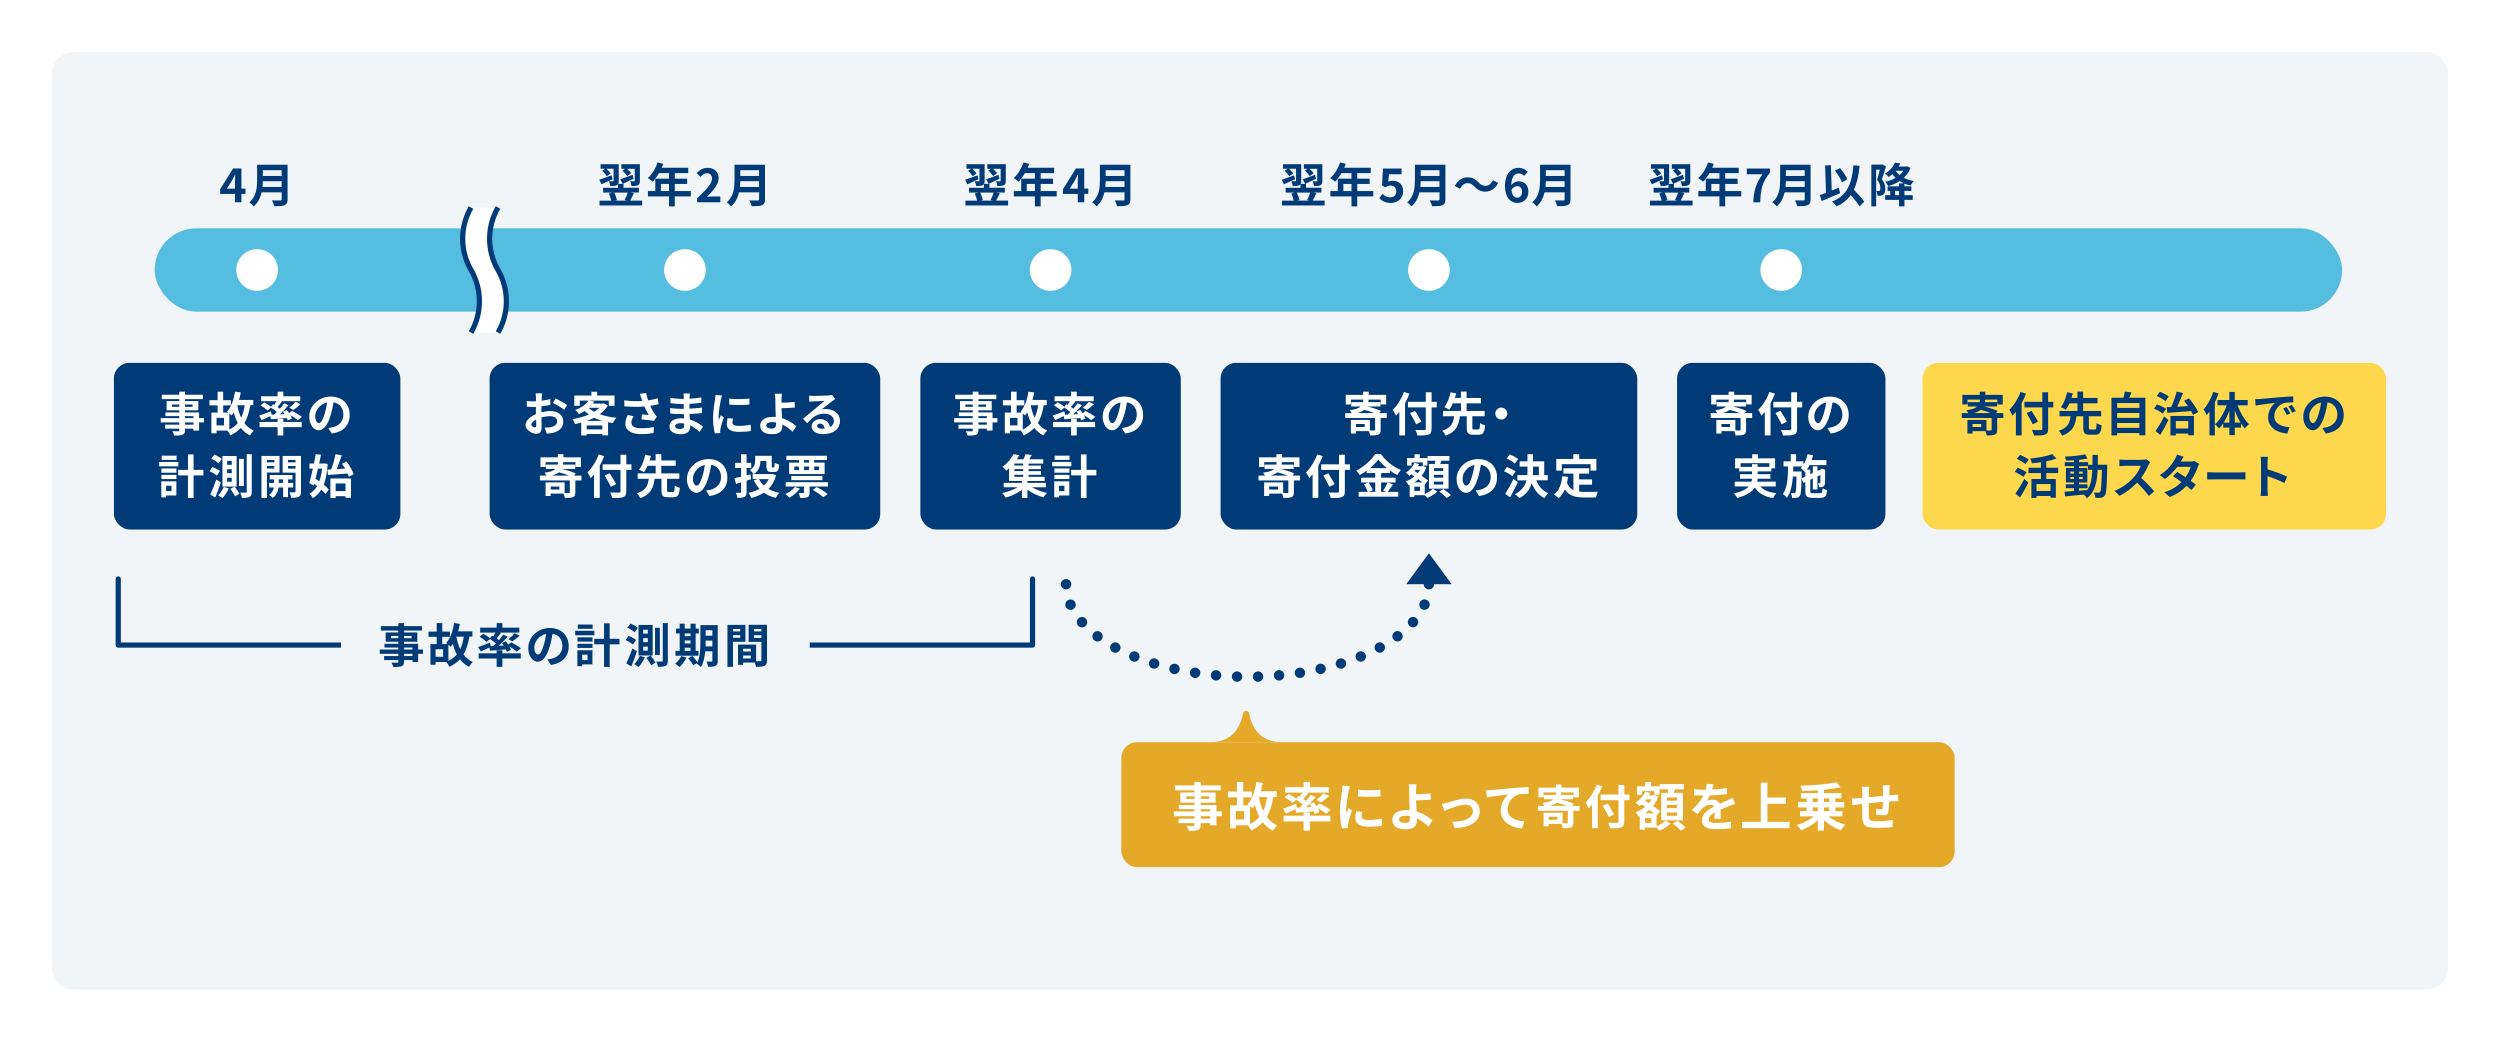<?xml version="1.0" encoding="UTF-8"?><svg id="_レイヤー_2" xmlns="http://www.w3.org/2000/svg" viewBox="0 0 960 400"><defs><style>.cls-1{fill:#f2f5f8;}.cls-2{fill:#003a77;}.cls-3{fill:#fff;}.cls-4{fill:#e5a92a;}.cls-5{fill:#fed84c;}.cls-6{fill:#55bde0;}</style></defs><g id="img"><rect class="cls-3" width="960" height="400"/><rect class="cls-1" x="20" y="20" width="920" height="360" rx="8" ry="8"/><rect class="cls-6" x="59.38" y="87.68" width="840" height="32" rx="16" ry="16"/><circle class="cls-3" cx="98.74" cy="103.68" r="8"/><circle class="cls-3" cx="263.01" cy="103.68" r="8"/><circle class="cls-3" cx="403.42" cy="103.68" r="8"/><path class="cls-2" d="m90.23,74.46h-5.69v-1.82l4.97-7.94h3.19v7.72h1.57v2.03h-1.57v3.22h-2.47v-3.22Zm0-2.03v-2.59c0-.77.05-2,.09-2.77h-.07c-.32.7-.68,1.37-1.06,2.09l-2.07,3.28h3.11Z"/><path class="cls-2" d="m110.43,76.51c0,1.3-.31,1.91-1.13,2.27-.86.38-2.12.41-3.98.41-.13-.63-.56-1.66-.9-2.25,1.26.07,2.77.05,3.17.05.43,0,.58-.14.58-.52v-2.61h-7.71c-.47,2.02-1.37,3.98-3.04,5.38-.32-.45-1.19-1.24-1.66-1.55,2.72-2.32,2.97-5.76,2.97-8.5v-5.92h11.7v13.23Zm-2.27-4.72v-2.2h-7.22c-.02.68-.05,1.44-.13,2.2h7.35Zm-7.22-6.43v2.2h7.22v-2.2h-7.22Z"/><path class="cls-2" d="m235.21,68.84c-1.44.68-2.97,1.37-4.23,1.93l-.86-1.76c1.19-.38,3.01-1.04,4.75-1.69l.34,1.53Zm11.38,8.21v1.85h-16.37v-1.85h4.48c-.16-.83-.52-1.91-.9-2.74l1.37-.36h-3.56v-1.84h5.71v-1.39c-.11.16-.27.31-.49.41-.59.29-1.39.31-2.48.31-.05-.54-.31-1.31-.54-1.84.63.04,1.31.04,1.53.02.22,0,.27-.05.27-.22v-4.59h-2.75c.65.58,1.3,1.28,1.62,1.82l-1.49,1.08c-.32-.61-1.08-1.53-1.76-2.14l1.15-.76h-1.76v-1.76h6.97v6.37c0,.5-.04.9-.2,1.19h2.03v1.49h5.91v1.84h-3.13l1.22.27c-.5,1.01-1.01,2.07-1.44,2.83h4.63Zm-10.71-3.1c.47.92.86,2.07,1.01,2.86l-.81.23h4.72l-.94-.23c.43-.77.9-1.94,1.19-2.86h-5.17Zm7.4-5.31c-1.4.7-2.92,1.4-4.16,1.98l-.95-1.78c1.19-.38,3.01-1.06,4.75-1.73l.36,1.53Zm-3.28-3.82h-1.4v-1.76h7.11v6.37c0,.88-.14,1.39-.74,1.71-.58.27-1.39.31-2.47.31-.05-.54-.29-1.31-.54-1.84.63.04,1.3.04,1.49.02.22,0,.29-.05.29-.23v-4.57h-2.97c.63.54,1.26,1.17,1.6,1.66l-1.49,1.15c-.38-.61-1.19-1.51-1.87-2.12l.99-.68Z"/><path class="cls-2" d="m265.27,75.41h-6.16v3.85h-2.21v-3.85h-8.1v-2.05h2.84v-4.74h5.26v-2.14h-3.85c-.74,1.28-1.6,2.43-2.45,3.28-.41-.36-1.33-1.08-1.85-1.39,1.62-1.37,3.01-3.67,3.78-6l2.18.56c-.16.5-.36.99-.59,1.48h10.17v2.07h-5.17v2.14h4.75v2h-4.75v2.74h6.16v2.05Zm-8.37-2.05v-2.74h-3.12v2.74h3.12Z"/><path class="cls-2" d="m267.67,76.15c3.48-3.31,5.76-5.58,5.76-7.51,0-1.31-.72-2.11-2-2.11-.97,0-1.76.65-2.45,1.39l-1.44-1.44c1.22-1.31,2.41-2.03,4.23-2.03,2.52,0,4.2,1.6,4.2,4.05,0,2.27-2.09,4.61-4.46,7.09.67-.07,1.55-.14,2.18-.14h2.92v2.23h-8.93v-1.53Z"/><path class="cls-2" d="m293.76,76.51c0,1.3-.31,1.91-1.13,2.27-.86.38-2.12.41-3.98.41-.13-.63-.56-1.66-.9-2.25,1.26.07,2.77.05,3.17.05.43,0,.58-.14.58-.52v-2.61h-7.71c-.47,2.02-1.37,3.98-3.04,5.38-.32-.45-1.19-1.24-1.66-1.55,2.72-2.32,2.97-5.76,2.97-8.5v-5.92h11.7v13.23Zm-2.27-4.72v-2.2h-7.22c-.02.68-.05,1.44-.13,2.2h7.35Zm-7.22-6.43v2.2h7.22v-2.2h-7.22Z"/><path class="cls-2" d="m375.72,68.84c-1.44.68-2.97,1.37-4.23,1.93l-.86-1.76c1.19-.38,3.01-1.04,4.75-1.69l.34,1.53Zm11.38,8.21v1.85h-16.37v-1.85h4.48c-.16-.83-.52-1.91-.9-2.74l1.37-.36h-3.57v-1.84h5.71v-1.39c-.11.16-.27.31-.49.41-.59.29-1.39.31-2.48.31-.05-.54-.31-1.31-.54-1.84.63.04,1.31.04,1.53.02.22,0,.27-.05.27-.22v-4.59h-2.75c.65.58,1.3,1.28,1.62,1.82l-1.49,1.08c-.32-.61-1.08-1.53-1.76-2.14l1.15-.76h-1.76v-1.76h6.97v6.37c0,.5-.04.9-.2,1.19h2.04v1.49h5.91v1.84h-3.13l1.22.27c-.5,1.01-1.01,2.07-1.44,2.83h4.63Zm-10.71-3.1c.47.92.86,2.07,1.01,2.86l-.81.23h4.72l-.94-.23c.43-.77.9-1.94,1.19-2.86h-5.17Zm7.4-5.31c-1.4.7-2.92,1.4-4.16,1.98l-.95-1.78c1.19-.38,3.01-1.06,4.75-1.73l.36,1.53Zm-3.28-3.82h-1.4v-1.76h7.11v6.37c0,.88-.14,1.39-.74,1.71-.58.27-1.39.31-2.47.31-.05-.54-.29-1.31-.54-1.84.63.04,1.3.04,1.49.02.22,0,.29-.05.29-.23v-4.57h-2.97c.63.54,1.26,1.17,1.6,1.66l-1.49,1.15c-.38-.61-1.19-1.51-1.87-2.12l.99-.68Z"/><path class="cls-2" d="m405.77,75.41h-6.16v3.85h-2.21v-3.85h-8.1v-2.05h2.84v-4.74h5.26v-2.14h-3.85c-.74,1.28-1.6,2.43-2.45,3.28-.41-.36-1.33-1.08-1.85-1.39,1.62-1.37,3.01-3.67,3.78-6l2.18.56c-.16.5-.36.99-.59,1.48h10.17v2.07h-5.17v2.14h4.75v2h-4.75v2.74h6.16v2.05Zm-8.37-2.05v-2.74h-3.12v2.74h3.12Z"/><path class="cls-2" d="m413.87,74.46h-5.69v-1.82l4.97-7.94h3.19v7.72h1.57v2.03h-1.57v3.22h-2.47v-3.22Zm0-2.03v-2.59c0-.77.05-2,.09-2.77h-.07c-.32.7-.68,1.37-1.06,2.09l-2.07,3.28h3.11Z"/><path class="cls-2" d="m434.07,76.51c0,1.3-.31,1.91-1.13,2.27-.86.38-2.12.41-3.98.41-.13-.63-.56-1.66-.9-2.25,1.26.07,2.77.05,3.17.05.43,0,.58-.14.58-.52v-2.61h-7.71c-.47,2.02-1.37,3.98-3.04,5.38-.32-.45-1.19-1.24-1.66-1.55,2.72-2.32,2.97-5.76,2.97-8.5v-5.92h11.7v13.23Zm-2.27-4.72v-2.2h-7.22c-.02.68-.05,1.44-.13,2.2h7.35Zm-7.22-6.43v2.2h7.22v-2.2h-7.22Z"/><circle class="cls-3" cx="548.71" cy="103.68" r="8"/><path class="cls-2" d="m497.28,68.84c-1.44.68-2.97,1.37-4.23,1.93l-.86-1.76c1.19-.38,3.01-1.04,4.75-1.69l.34,1.53Zm11.38,8.21v1.85h-16.37v-1.85h4.48c-.16-.83-.52-1.91-.9-2.74l1.37-.36h-3.56v-1.84h5.71v-1.39c-.11.16-.27.31-.49.41-.59.29-1.39.31-2.48.31-.05-.54-.31-1.31-.54-1.84.63.04,1.31.04,1.53.02.22,0,.27-.05.27-.22v-4.59h-2.75c.65.58,1.3,1.28,1.62,1.82l-1.49,1.08c-.32-.61-1.08-1.53-1.76-2.14l1.15-.76h-1.76v-1.76h6.97v6.37c0,.5-.04.9-.2,1.19h2.03v1.49h5.91v1.84h-3.13l1.22.27c-.5,1.01-1.01,2.07-1.44,2.83h4.63Zm-10.71-3.1c.47.92.86,2.07,1.01,2.86l-.81.23h4.72l-.94-.23c.43-.77.9-1.94,1.19-2.86h-5.17Zm7.4-5.31c-1.4.7-2.92,1.4-4.16,1.98l-.95-1.78c1.19-.38,3.01-1.06,4.75-1.73l.36,1.53Zm-3.28-3.82h-1.4v-1.76h7.11v6.37c0,.88-.14,1.39-.74,1.71-.58.27-1.39.31-2.47.31-.05-.54-.29-1.31-.54-1.84.63.04,1.3.04,1.49.02.22,0,.29-.05.29-.23v-4.57h-2.97c.63.54,1.26,1.17,1.6,1.66l-1.49,1.15c-.38-.61-1.19-1.51-1.87-2.12l.99-.68Z"/><path class="cls-2" d="m527.34,75.41h-6.16v3.85h-2.21v-3.85h-8.1v-2.05h2.84v-4.74h5.26v-2.14h-3.85c-.74,1.28-1.6,2.43-2.45,3.28-.41-.36-1.33-1.08-1.85-1.39,1.62-1.37,3.01-3.67,3.78-6l2.18.56c-.16.5-.36.99-.59,1.48h10.17v2.07h-5.17v2.14h4.75v2h-4.75v2.74h6.16v2.05Zm-8.37-2.05v-2.74h-3.12v2.74h3.12Z"/><path class="cls-2" d="m529.65,76.12l1.22-1.69c.76.74,1.69,1.35,2.94,1.35,1.39,0,2.36-.81,2.36-2.27s-.9-2.25-2.25-2.25c-.79,0-1.22.2-2,.7l-1.21-.77.36-6.48h7.13v2.21h-4.84l-.25,2.83c.54-.23.99-.36,1.6-.36,2.23,0,4.1,1.26,4.1,4.03s-2.2,4.52-4.66,4.52c-2.11,0-3.51-.83-4.5-1.82Z"/><path class="cls-2" d="m555.03,76.51c0,1.3-.31,1.91-1.13,2.27-.86.38-2.12.41-3.98.41-.13-.63-.56-1.66-.9-2.25,1.26.07,2.77.05,3.17.05.43,0,.58-.14.58-.52v-2.61h-7.71c-.47,2.02-1.37,3.98-3.04,5.38-.32-.45-1.19-1.24-1.66-1.55,2.72-2.32,2.97-5.76,2.97-8.5v-5.92h11.7v13.23Zm-2.27-4.72v-2.2h-7.22c-.02.68-.05,1.44-.13,2.2h7.35Zm-7.22-6.43v2.2h7.22v-2.2h-7.22Z"/><path class="cls-2" d="m563.48,70.32c-1.15,0-2.18.88-2.86,2.16l-1.98-1.08c1.21-2.23,2.97-3.31,4.9-3.31,1.71,0,3.02.65,4.25,1.98.77.83,1.44,1.3,2.68,1.3,1.15,0,2.18-.88,2.86-2.16l1.98,1.08c-1.21,2.23-2.97,3.31-4.9,3.31-1.71,0-3.02-.65-4.25-1.98-.77-.81-1.42-1.3-2.68-1.3Z"/><path class="cls-2" d="m577.9,71.54c0-4.95,2.47-7.09,5.17-7.09,1.62,0,2.81.68,3.6,1.51l-1.4,1.58c-.47-.52-1.28-.95-2.05-.95-1.53,0-2.79,1.13-2.9,4.48.74-.92,1.87-1.46,2.74-1.46,2.23,0,3.84,1.28,3.84,4s-1.91,4.32-4.2,4.32c-2.52,0-4.79-1.94-4.79-6.39Zm2.48,1.37c.25,2.2,1.15,3.02,2.25,3.02,1.01,0,1.82-.77,1.82-2.32,0-1.46-.76-2.12-1.91-2.12-.68,0-1.49.38-2.16,1.42Z"/><path class="cls-2" d="m603.08,76.51c0,1.3-.31,1.91-1.13,2.27-.86.38-2.12.41-3.98.41-.13-.63-.56-1.66-.9-2.25,1.26.07,2.77.05,3.17.05.43,0,.58-.14.58-.52v-2.61h-7.71c-.47,2.02-1.37,3.98-3.04,5.38-.32-.45-1.19-1.24-1.66-1.55,2.72-2.32,2.97-5.76,2.97-8.5v-5.92h11.7v13.23Zm-2.27-4.72v-2.2h-7.22c-.02.68-.05,1.44-.13,2.2h7.35Zm-7.22-6.43v2.2h7.22v-2.2h-7.22Z"/><circle class="cls-3" cx="684" cy="103.68" r="8"/><path class="cls-2" d="m638.57,68.84c-1.44.68-2.97,1.37-4.23,1.93l-.86-1.76c1.19-.38,3.01-1.04,4.75-1.69l.34,1.53Zm11.38,8.21v1.85h-16.37v-1.85h4.48c-.16-.83-.52-1.91-.9-2.74l1.37-.36h-3.56v-1.84h5.71v-1.39c-.11.16-.27.31-.49.41-.59.29-1.39.31-2.48.31-.05-.54-.31-1.31-.54-1.84.63.04,1.31.04,1.53.02.22,0,.27-.05.27-.22v-4.59h-2.75c.65.58,1.3,1.28,1.62,1.82l-1.49,1.08c-.32-.61-1.08-1.53-1.76-2.14l1.15-.76h-1.76v-1.76h6.97v6.37c0,.5-.04.9-.2,1.19h2.03v1.49h5.91v1.84h-3.13l1.22.27c-.5,1.01-1.01,2.07-1.44,2.83h4.63Zm-10.71-3.1c.47.92.86,2.07,1.01,2.86l-.81.23h4.72l-.94-.23c.43-.77.9-1.94,1.19-2.86h-5.17Zm7.4-5.31c-1.4.7-2.92,1.4-4.16,1.98l-.95-1.78c1.19-.38,3.01-1.06,4.75-1.73l.36,1.53Zm-3.28-3.82h-1.4v-1.76h7.11v6.37c0,.88-.14,1.39-.74,1.71-.58.27-1.39.31-2.47.31-.05-.54-.29-1.31-.54-1.84.63.04,1.3.04,1.49.02.22,0,.29-.05.29-.23v-4.57h-2.97c.63.54,1.26,1.17,1.6,1.66l-1.49,1.15c-.38-.61-1.19-1.51-1.87-2.12l.99-.68Z"/><path class="cls-2" d="m668.63,75.41h-6.16v3.85h-2.21v-3.85h-8.1v-2.05h2.85v-4.74h5.26v-2.14h-3.85c-.74,1.28-1.6,2.43-2.45,3.28-.41-.36-1.33-1.08-1.85-1.39,1.62-1.37,3.01-3.67,3.78-6l2.18.56c-.16.5-.36.99-.59,1.48h10.17v2.07h-5.17v2.14h4.75v2h-4.75v2.74h6.16v2.05Zm-8.37-2.05v-2.74h-3.11v2.74h3.11Z"/><path class="cls-2" d="m676.79,66.92h-6v-2.21h8.86v1.62c-3.02,3.69-3.51,6.3-3.73,11.36h-2.68c.23-4.48,1.06-7.31,3.55-10.77Z"/><path class="cls-2" d="m695.27,76.51c0,1.3-.31,1.91-1.13,2.27-.86.38-2.12.41-3.98.41-.13-.63-.56-1.66-.9-2.25,1.26.07,2.77.05,3.17.05.43,0,.58-.14.58-.52v-2.61h-7.71c-.47,2.02-1.37,3.98-3.04,5.38-.32-.45-1.19-1.24-1.66-1.55,2.72-2.32,2.97-5.76,2.97-8.5v-5.92h11.7v13.23Zm-2.27-4.72v-2.2h-7.22c-.02.68-.05,1.44-.13,2.2h7.35Zm-7.22-6.43v2.2h7.22v-2.2h-7.22Z"/><path class="cls-2" d="m706.6,74.17c-2.38,1.06-5.04,2.2-7.08,3.04l-.72-2.29c.68-.23,1.49-.52,2.39-.88l-.36-10.52,2.23-.09.32,9.74c.9-.38,1.82-.76,2.72-1.12l.49,2.11Zm7.45,5.06c-.68-1.17-2.04-2.83-3.37-4.34-1.31,1.87-3.1,3.31-5.47,4.38-.31-.47-1.19-1.44-1.71-1.89,5.71-2.16,7.56-6.52,8.23-13.92l2.36.22c-.38,3.69-1.03,6.7-2.2,9.15,1.49,1.55,3.17,3.37,4,4.63l-1.84,1.78Zm-6.75-9.24c-.45-1.24-1.6-3.13-2.68-4.47l1.94-.97c1.17,1.31,2.3,3.08,2.84,4.32l-2.11,1.12Z"/><path class="cls-2" d="m724.21,63.93c-.47,1.53-1.06,3.49-1.57,4.9,1.08,1.37,1.31,2.57,1.31,3.62,0,1.15-.23,1.91-.79,2.3-.29.2-.63.31-1.04.38-.31.04-.74.05-1.15.04-.02-.5-.18-1.31-.47-1.82.32.02.56.02.79.02.2-.02.36-.05.5-.16.2-.14.27-.5.27-1.01,0-.83-.23-1.94-1.24-3.15.36-1.13.74-2.7,1.03-3.93h-1.4v14.13h-1.86v-16.04h3.91l.31-.09,1.4.81Zm9.42.54c-.58,1.53-1.46,2.77-2.56,3.82,1.12.56,2.41.99,3.85,1.22-.43.4-.97,1.19-1.24,1.73-.85-.18-1.64-.43-2.38-.74v1.06h2.65v1.75h-2.65v1.64h3.19v1.8h-3.19v2.5h-2.07v-2.5h-5.33v-1.8h1.94v-1.64h-.99v-1.75h4.38v-1.17h1.82c-.56-.25-1.08-.52-1.58-.85-1.31.86-2.81,1.49-4.41,1.94-.23-.49-.72-1.26-1.08-1.67,1.4-.31,2.75-.81,3.92-1.51-.45-.43-.86-.9-1.22-1.4-.45.38-.92.76-1.44,1.12-.29-.41-.94-1.1-1.39-1.37,1.95-1.15,3.21-2.75,3.84-4.2l2.02.32c-.2.4-.4.79-.63,1.17h2.88l.36-.07,1.31.59Zm-4.39,8.84h-1.53v1.64h1.53v-1.64Zm-1.3-7.71c.4.59.9,1.13,1.49,1.62.56-.49,1.04-1.03,1.44-1.62h-2.93Z"/><path class="cls-3" d="m180.87,127.68c4.3-7.42,4.3-16.58,0-24h0c-4.3-7.42-4.3-16.58,0-24h10.37c-4.3,7.42-4.3,16.58,0,24h0c4.3,7.42,4.3,16.58,0,24h-10.37Z"/><path class="cls-2" d="m192.1,128.19l-1.73-1c4.11-7.09,4.11-15.9,0-23-4.47-7.71-4.47-17.29,0-25l1.73,1c-4.11,7.09-4.11,15.9,0,23,4.47,7.71,4.47,17.29,0,25Z"/><path class="cls-2" d="m181.74,128.19l-1.73-1c4.11-7.09,4.11-15.9,0-23-4.47-7.71-4.47-17.29,0-25l1.73,1c-4.11,7.09-4.11,15.9,0,23,4.47,7.71,4.47,17.29,0,25Z"/><rect class="cls-2" x="43.74" y="139.33" width="110" height="64" rx="6" ry="6"/><path class="cls-3" d="m78.32,162.21h-1.87v3.13h-2.18v-.74h-3.24v.56c0,1.06-.25,1.49-.95,1.8-.68.27-1.66.31-3.19.31-.11-.5-.43-1.24-.7-1.69.86.04,1.93.04,2.21.04.34-.02.45-.13.45-.45v-.56h-5.47v-1.55h5.47v-.85h-7.13v-1.64h7.13v-.77h-5.33v-1.44h5.33v-.79h-4.88v-3.56h4.88v-.74h-6.72v-1.69h6.72v-1.17h2.18v1.17h6.88v1.69h-6.88v.74h5.11v3.56h-5.11v.79h5.42v2.21h1.87v1.64Zm-9.47-6v-.86h-2.83v.86h2.83Zm2.18-.86v.86h2.92v-.86h-2.92Zm0,5.22h3.24v-.77h-3.24v.77Zm3.24,1.64h-3.24v.85h3.24v-.85Z"/><path class="cls-3" d="m96.11,155.62c-.45,2.74-1.17,5.01-2.25,6.84.92,1.26,2.12,2.23,3.6,2.9-.49.41-1.15,1.28-1.46,1.85-1.44-.72-2.59-1.69-3.51-2.9-1.08,1.17-2.41,2.11-4.05,2.88-.18-.49-.76-1.37-1.13-1.84h-4.16v1.06h-1.98v-7.96h2.39v-2.77h-3.13v-2h3.13v-3.29h2.14v3.29h2.95v2h-2.95v2.77h1.98c-.18-.14-.36-.27-.5-.36,1.6-1.75,2.59-4.63,3.08-7.71l2.2.34c-.18.97-.41,1.94-.68,2.86h5.49v2.02h-1.15Zm-10.08,4.84h-2.88v2.9h2.88v-2.9Zm2.04,4.47c1.33-.63,2.39-1.46,3.24-2.47-.63-1.21-1.13-2.57-1.55-4.07-.25.41-.52.81-.79,1.13-.2-.18-.54-.49-.9-.77v6.18Zm3.06-9.31c.32,1.75.81,3.37,1.48,4.79.65-1.35,1.1-2.93,1.37-4.79h-2.84Z"/><path class="cls-3" d="m105.28,159.22c.34-.32.68-.67,1.03-1.01-.65-.56-1.51-1.19-2.27-1.69l-1.31,1.12c-.56-.58-1.75-1.44-2.7-1.98l1.42-1.17c.83.45,1.93,1.15,2.59,1.71l.83-.99.43.25c.29-.43.59-.94.85-1.39h-5.89v-1.91h6.34v-1.75h2.2v1.75h6.5v1.91h-7.45l.4.14c-.56.72-1.15,1.46-1.67,2.07.32.23.63.45.9.67.61-.74,1.19-1.46,1.64-2.11l1.67.77c-.99,1.17-2.2,2.43-3.35,3.51l1.85-.09c-.2-.34-.43-.67-.65-.97l1.51-.63c.29.38.61.81.9,1.24l1.1-.88c1.24.61,2.92,1.6,3.76,2.3l-1.55,1.28c-.61-.54-1.76-1.33-2.86-1.96.27.47.49.92.61,1.3l-1.62.72c-.09-.27-.22-.58-.38-.9-2.18.2-4.38.36-6.1.49l-.22-1.24c-1.13.56-2.32,1.12-3.29,1.55l-1.01-1.73c1.13-.36,2.86-1.03,4.52-1.67l.32,1.33.95-.04Zm3.51,2.81h7.06v1.98h-7.06v3.21h-2.2v-3.21h-6.91v-1.98h6.91v-1.15h2.2v1.15Zm2.29-5.44c.81-.61,1.82-1.55,2.43-2.29l1.91.92c-.92.85-1.96,1.66-2.77,2.21l-1.57-.85Z"/><path class="cls-3" d="m127.42,166.5l-1.35-2.14c.68-.07,1.19-.18,1.67-.29,2.3-.54,4.11-2.2,4.11-4.83,0-2.48-1.35-4.34-3.78-4.75-.25,1.53-.56,3.19-1.08,4.88-1.08,3.64-2.63,5.87-4.59,5.87s-3.65-2.2-3.65-5.24c0-4.16,3.6-7.71,8.26-7.71s7.27,3.1,7.27,7.02-2.32,6.48-6.86,7.18Zm-4.95-4.03c.76,0,1.46-1.13,2.2-3.56.41-1.33.76-2.86.95-4.36-2.97.61-4.57,3.24-4.57,5.22,0,1.82.72,2.7,1.42,2.7Z"/><path class="cls-3" d="m68.48,179.07h-7.36v-1.69h7.36v1.69Zm-.77,11.2h-3.92v.7h-1.85v-6.14h5.78v5.44Zm-5.73-10.39h5.78v1.64h-5.78v-1.64Zm0,2.47h5.78v1.6h-5.78v-1.6Zm5.82-5.76h-5.71v-1.62h5.71v1.62Zm-4.01,9.94v2.07h2.05v-2.07h-2.05Zm14.31-3.98h-3.76v8.68h-2.16v-8.68h-3.76v-2.12h3.76v-5.94h2.16v5.94h3.76v2.12Z"/><path class="cls-3" d="m83.24,182.63c-.59-.56-1.82-1.28-2.81-1.73l1.17-1.57c.99.38,2.27,1.01,2.88,1.57l-1.24,1.73Zm1.55,2.63c-.59,1.93-1.39,4-2.12,5.76l-1.93-1.1c.67-1.39,1.62-3.67,2.32-5.78l1.73,1.12Zm-.88-7.31c-.58-.58-1.8-1.37-2.79-1.82l1.21-1.58c.97.41,2.23,1.13,2.85,1.67l-1.26,1.73Zm3.96,9.58c-.59,1.37-1.57,2.84-2.43,3.75-.4-.32-1.21-.85-1.67-1.1.85-.81,1.67-2.02,2.16-3.19l1.94.54Zm2.99-.68h-5.44v-11.74h5.44v11.74Zm-1.87-9.89h-1.76v1.51h1.76v-1.51Zm0,3.22h-1.76v1.53h1.76v-1.53Zm0,3.26h-1.76v1.55h1.76v-1.55Zm1.08,3.4c.67.83,1.51,2,1.89,2.75l-1.69,1.01c-.34-.76-1.15-1.96-1.82-2.86l1.62-.9Zm3.55-.22h-1.85v-10.41h1.85v10.41Zm3.06-12.21v14.39c0,1.1-.2,1.67-.83,1.98-.63.34-1.57.41-2.97.41-.07-.56-.34-1.46-.61-2.05.92.04,1.78.04,2.07.04.31-.02.4-.11.4-.38v-14.39h1.94Z"/><path class="cls-3" d="m102.49,181.46v9.76h-2.09v-16.13h6.93v6.37h-4.84Zm0-4.84v.92h2.83v-.92h-2.83Zm2.83,3.3v-.97h-2.83v.97h2.83Zm5.28,7.26v3.71h-1.87v-3.71h-1.73c-.18,1.24-.77,2.99-2.3,4.03-.31-.38-.95-.94-1.37-1.22,1.15-.72,1.66-1.89,1.84-2.81h-1.82v-1.75h1.89v-1.35h-1.64v-1.69h8.7v1.69h-1.69v1.35h1.98v1.75h-1.98Zm-1.87-1.75v-1.35h-1.67v1.35h1.67Zm6.86,3.29c0,1.1-.2,1.69-.85,2.03-.65.36-1.58.41-2.95.41-.07-.59-.36-1.57-.65-2.12.81.04,1.69.04,1.96.02.29,0,.38-.11.38-.36v-7.2h-4.95v-6.41h7.06v13.63Zm-5.02-12.1v.92h2.92v-.92h-2.92Zm2.92,3.33v-1.01h-2.92v1.01h2.92Z"/><path class="cls-3" d="m125.82,178.13c-.2,3.28-.68,5.89-1.49,7.98.79.65,1.48,1.3,1.93,1.87l-1.28,1.71c-.38-.5-.94-1.1-1.58-1.69-.85,1.39-1.93,2.47-3.26,3.29-.31-.54-.88-1.31-1.3-1.71,1.19-.63,2.18-1.62,2.94-2.93-.36-.29-.74-.58-1.1-.83l-.18.63-1.73-.94c.43-1.48.92-3.48,1.37-5.56h-1.31v-1.96h1.73c.25-1.24.49-2.47.67-3.58l2.02.2c-.2,1.06-.43,2.21-.68,3.39h1.64l.36-.05,1.28.2Zm-3.71,1.82c-.31,1.35-.63,2.68-.94,3.91.47.29.95.61,1.44.95.52-1.39.86-3.02,1.08-4.86h-1.58Zm5.08.31c.65-1.76,1.3-4.09,1.64-5.85l2.38.41c-.58,1.78-1.26,3.75-1.93,5.31,1.04-.05,2.14-.13,3.26-.18-.38-.67-.77-1.31-1.17-1.89l1.69-.86c1.12,1.51,2.3,3.51,2.74,4.88l-1.85.99c-.11-.38-.25-.79-.45-1.24-2.68.22-5.51.41-7.56.56l-.22-2.05,1.48-.07Zm-.32,3.46h7.92v7.44h-2.12v-.63h-3.78v.7h-2.02v-7.51Zm2.02,1.93v2.95h3.78v-2.95h-3.78Z"/><rect class="cls-2" x="188.01" y="139.33" width="150" height="64" rx="6" ry="6"/><path class="cls-3" d="m208.04,152.6c-.02.4-.04.83-.05,1.28,1.19-.14,2.38-.38,3.31-.65l.05,2.23c-1.03.23-2.27.41-3.44.56-.02.54-.02,1.1-.02,1.62v.67c1.22-.31,2.47-.47,3.46-.47,2.77,0,4.95,1.44,4.95,3.93,0,2.12-1.12,3.73-3.98,4.45-.83.18-1.62.23-2.36.29l-.83-2.32c.81,0,1.58-.02,2.21-.13,1.46-.27,2.61-.99,2.61-2.3,0-1.22-1.08-1.94-2.65-1.94-1.12,0-2.29.18-3.39.5.04,1.42.07,2.83.07,3.44,0,2.23-.79,2.83-1.98,2.83-1.75,0-4.21-1.51-4.21-3.42,0-1.57,1.8-3.2,4.01-4.16-.02-.43-.02-.86-.02-1.28v-1.51c-.34.02-.67.04-.95.04-1.21,0-1.91-.02-2.52-.09l-.04-2.18c1.06.13,1.84.14,2.48.14.32,0,.68-.02,1.04-.04.02-.63.02-1.15.02-1.46,0-.38-.07-1.26-.13-1.58h2.48c-.05.32-.13,1.1-.16,1.57Zm-2.7,11.51c.32,0,.58-.14.58-.76,0-.45-.02-1.28-.05-2.25-1.1.59-1.84,1.33-1.84,1.96,0,.56.85,1.04,1.31,1.04Zm12.42-8.59l-1.08,1.84c-.86-.74-3.22-2.09-4.34-2.63l.99-1.75c1.39.67,3.47,1.85,4.43,2.54Z"/><path class="cls-3" d="m233.41,155.75c-.77,1.3-1.84,2.38-3.1,3.31,1.87.67,4.05,1.12,6.37,1.35-.45.5-1.06,1.46-1.35,2.07-.63-.09-1.24-.2-1.84-.31v5.01h-2.21v-.52h-6v.56h-2.09v-4.92c-.79.22-1.58.4-2.39.56-.18-.58-.63-1.46-.99-1.91,2.2-.34,4.41-.94,6.32-1.78-.58-.41-1.12-.86-1.62-1.35-.67.43-1.39.83-2.2,1.21-.29-.5-.95-1.26-1.42-1.58,2.5-.95,4.16-2.29,5.06-3.62h-3.31v2h-2.11v-3.94h6.57v-1.46h2.2v1.46h6.68v3.94h-2.2v-2h-7.53l2,.4c-.18.25-.38.5-.58.76h3.93l.36-.09,1.44.86Zm-2.12,9.15v-1.53h-6v1.53h6Zm-.04-3.29c-1.1-.32-2.12-.74-3.08-1.21-.86.45-1.8.86-2.77,1.21h5.85Zm-5.19-4.95c.59.54,1.3,1.04,2.11,1.48.76-.47,1.44-.99,1.98-1.55h-4l-.09.07Z"/><path class="cls-3" d="m245.71,151.21l2.43-.29c.18.95.45,1.93.76,2.83,1.3-.2,2.56-.49,3.69-.83l.29,2.27c-.92.27-2.07.49-3.21.65.52,1.17,1.15,2.29,1.6,2.94.31.45.65.85.97,1.21l-1.12,1.62c-1.01-.2-3.28-.43-4.79-.56l.18-1.91c.88.07,2.07.18,2.63.22-.54-.86-1.19-2.05-1.69-3.26-2.14.16-4.61.18-7.69-.07l-.04-2.3c2.7.32,5.01.38,6.91.25-.14-.41-.25-.79-.36-1.1-.14-.41-.34-1.06-.58-1.66Zm-3.26,11.07c0,1.51,1.35,2.16,3.82,2.16,1.96,0,3.55-.18,4.83-.43l-.13,2.27c-1.03.2-2.65.43-4.84.43-3.67-.02-6-1.44-6-4.03,0-1.1.34-2.12.95-3.35l2.25.52c-.58.85-.88,1.64-.88,2.43Z"/><path class="cls-3" d="m264.79,152.36c-.02.18-.02.45-.02.74,1.48-.07,2.97-.22,4.56-.49l-.02,2.07c-1.19.14-2.83.31-4.57.4v1.85c1.82-.09,3.35-.23,4.81-.43l-.02,2.12c-1.62.18-3.02.31-4.75.36.04.68.07,1.42.13,2.14,2.27.65,4,1.85,5.04,2.72l-1.3,2.02c-.97-.9-2.2-1.85-3.64-2.5.02.25.02.47.02.67,0,1.53-1.17,2.72-3.55,2.72-2.88,0-4.39-1.1-4.39-3.01s1.67-3.1,4.45-3.1c.38,0,.76.02,1.12.05-.04-.56-.05-1.13-.07-1.67h-.94c-1.04,0-3.1-.09-4.29-.23l-.02-2.12c1.17.22,3.39.34,4.34.34h.86c0-.59,0-1.24.02-1.85h-.67c-1.13,0-3.22-.16-4.41-.32l-.05-2.05c1.3.22,3.35.4,4.45.4h.7v-.85c0-.34-.04-.9-.11-1.24h2.43c-.05.36-.09.81-.11,1.28Zm-3.64,12.35c.95,0,1.58-.27,1.58-1.31,0-.2,0-.45-.02-.77-.49-.07-.97-.13-1.48-.13-1.28,0-1.98.5-1.98,1.12,0,.68.65,1.1,1.89,1.1Z"/><path class="cls-3" d="m276.8,153.46c-.23,1.21-.86,4.81-.86,6.61,0,.34.02.81.07,1.17.27-.61.56-1.24.81-1.84l1.12.88c-.5,1.49-1.1,3.46-1.3,4.41-.05.27-.09.67-.09.85,0,.2.02.49.04.74l-2.09.14c-.36-1.24-.7-3.44-.7-5.89,0-2.7.56-5.74.76-7.13.05-.5.16-1.19.18-1.76l2.52.22c-.14.38-.38,1.28-.45,1.6Zm4.45,8.8c0,.79.68,1.28,2.52,1.28,1.6,0,2.94-.14,4.52-.47l.04,2.43c-1.17.22-2.61.34-4.65.34-3.1,0-4.59-1.1-4.59-2.95,0-.7.11-1.42.31-2.34l2.07.2c-.14.59-.22,1.03-.22,1.51Zm6.52-9.22v2.32c-2.21.2-5.47.22-7.74,0v-2.3c2.21.31,5.8.22,7.74-.02Z"/><path class="cls-3" d="m300.11,153.32c-.02.41-.02.85-.02,1.31,1.44-.02,3.55-.09,5.04-.27l.07,2.14c-1.51.13-3.64.22-5.1.25.04,1.08.11,2.52.2,3.85,2.29.67,4.23,1.93,5.47,3.08l-1.39,2.14c-1.03-1.03-2.38-2.09-3.98-2.83.02.23.02.45.02.63,0,1.6-.81,3.11-3.83,3.11-2.57,0-4.68-.85-4.68-3.29,0-1.87,1.6-3.37,4.92-3.37.36,0,.72.02,1.06.05-.05-1.4-.13-2.93-.13-3.89,0-1.1,0-2.16-.02-2.93-.04-.88-.09-1.66-.2-2.11h2.72c-.09.52-.14,1.4-.16,2.11Zm-3.69,11.24c1.15,0,1.57-.5,1.57-1.71,0-.16,0-.38-.02-.63-.47-.07-.97-.13-1.48-.13-1.4,0-2.25.49-2.25,1.26,0,.88.92,1.21,2.18,1.21Z"/><path class="cls-3" d="m312.37,152.02c.95,0,4.81-.07,5.83-.16.74-.07,1.15-.13,1.37-.2l1.17,1.6c-.41.27-.85.52-1.26.83-.97.68-2.86,2.27-4,3.17.59-.14,1.13-.2,1.71-.2,3.06,0,5.38,1.91,5.38,4.54,0,2.84-2.16,5.1-6.52,5.1-2.5,0-4.39-1.15-4.39-2.95,0-1.46,1.31-2.81,3.22-2.81,2.23,0,3.58,1.37,3.84,3.08.99-.52,1.49-1.35,1.49-2.45,0-1.62-1.62-2.72-3.75-2.72-2.75,0-4.56,1.46-6.48,3.66l-1.64-1.69c1.28-1.03,3.46-2.86,4.52-3.75,1.01-.83,2.88-2.34,3.76-3.12-.92.02-3.4.13-4.36.18-.49.04-1.06.09-1.48.14l-.07-2.34c.5.07,1.13.09,1.64.09Zm3.24,12.62c.38,0,.72-.02,1.04-.05-.11-1.17-.77-1.93-1.75-1.93-.68,0-1.12.41-1.12.86,0,.67.74,1.12,1.82,1.12Z"/><path class="cls-3" d="m223.29,184.5h-2.36v4.56c0,1.03-.2,1.53-.95,1.84-.7.29-1.73.31-3.08.31-.07-.49-.29-1.13-.52-1.66h-4.92v.92h-1.96v-5.22h7.31v4.05c.72.02,1.4.02,1.64.02.27-.04.36-.09.36-.31v-4.5h-11.47v-1.87h2.48c-.2-.41-.5-.86-.74-1.12,2.23-.29,3.49-.74,4.23-1.44h-3.66v-1.66h4.52c.07-.31.11-.63.14-.97h-4.79v1.87h-1.98v-3.69h6.68v-1.22h2.14v1.22h6.7v3.69h-2.09v-1.87h-4.66c-.04.34-.07.67-.13.97h4.68v1.66h-5.08c1.82.41,4.05,1.12,5.28,1.71l-.61.85h2.83v1.87Zm-8.48,2.32h-3.35v1.15h3.35v-1.15Zm3.69-4.2c-1.17-.47-2.61-.94-3.89-1.24-.63.5-1.48.92-2.65,1.24h6.54Z"/><path class="cls-3" d="m232.02,175.18c-.49,1.21-1.04,2.43-1.71,3.64v12.37h-2.2v-9.02c-.41.52-.85,1.01-1.26,1.44-.23-.52-.88-1.71-1.26-2.23,1.71-1.64,3.35-4.23,4.3-6.88l2.12.68Zm10.46,5.26h-1.98v8.17c0,1.39-.32,1.94-1.19,2.27-.88.34-2.23.38-4.21.36-.13-.61-.5-1.57-.83-2.12,1.39.05,2.97.05,3.39.04.45,0,.61-.14.61-.54v-8.17h-6.86v-2.16h6.86v-3.67h2.23v3.67h1.98v2.16Zm-7.92,6.5c-.47-1.1-1.53-2.95-2.34-4.32l1.91-.88c.81,1.31,1.93,3.08,2.47,4.16l-2.03,1.04Z"/><path class="cls-3" d="m258.38,188.93c.54,0,.65-.34.72-2.47.43.36,1.37.72,1.94.86-.22,2.84-.79,3.62-2.47,3.62h-2.09c-2.02,0-2.48-.67-2.48-2.7v-4.38h-2.63c-.4,3.21-1.31,5.89-5.46,7.45-.25-.58-.85-1.44-1.33-1.89,3.58-1.17,4.27-3.19,4.54-5.56h-4.25v-2.07h6.9v-2.92h-3.1c-.41.92-.88,1.78-1.39,2.45-.49-.31-1.39-.74-1.89-.94,1.17-1.48,2.02-3.91,2.39-5.74l2.2.43c-.16.56-.34,1.13-.54,1.75h2.32v-2.43h2.18v2.43h5.53v2.05h-5.53v2.92h6.93v2.07h-4.72v4.38c0,.59.09.68.65.68h1.57Z"/><path class="cls-3" d="m272.46,190.5l-1.35-2.14c.68-.07,1.19-.18,1.67-.29,2.3-.54,4.1-2.2,4.1-4.83,0-2.48-1.35-4.34-3.78-4.75-.25,1.53-.56,3.19-1.08,4.88-1.08,3.64-2.63,5.87-4.59,5.87s-3.65-2.2-3.65-5.24c0-4.16,3.6-7.71,8.26-7.71s7.27,3.1,7.27,7.02-2.32,6.48-6.86,7.18Zm-4.95-4.03c.76,0,1.46-1.13,2.2-3.56.41-1.33.76-2.86.95-4.36-2.97.61-4.57,3.24-4.57,5.22,0,1.82.72,2.7,1.42,2.7Z"/><path class="cls-3" d="m286.69,184.57v4.32c0,1.06-.2,1.58-.77,1.91-.61.32-1.48.38-2.74.38-.07-.54-.34-1.4-.59-1.96.68.04,1.44.04,1.67.04.23-.02.32-.09.32-.34v-3.67c-.68.22-1.35.41-1.96.59l-.58-2.23c.7-.13,1.57-.32,2.54-.56v-3.33h-2.27v-1.98h2.27v-3.31h2.11v3.31h1.78v1.98h-1.78v2.81l1.49-.36.22,1.85-1.71.56Zm11.33-2.02c-.61,2.18-1.6,3.89-2.93,5.2,1.19.68,2.59,1.19,4.18,1.49-.49.47-1.08,1.37-1.4,1.94-1.76-.41-3.28-1.1-4.54-2-1.4.92-3.02,1.58-4.83,2.03-.22-.58-.7-1.48-1.1-1.96,1.57-.31,3.01-.81,4.23-1.55-.86-.92-1.57-2.02-2.16-3.26l1.51-.47h-1.96v-1.93h.36c-.25-.43-1.01-1.24-1.4-1.55,1.78-1.03,2-2.43,2-3.62v-1.84h6.37v3.91c0,.49.05.54.27.54h.5c.27,0,.32-.25.36-1.82.4.31,1.21.63,1.75.76-.18,2.21-.63,2.83-1.87,2.83h-1.13c-1.48,0-1.93-.52-1.93-2.29v-1.94h-2.3c-.02,1.69-.52,3.73-2.56,5.02h6.79l.4-.07,1.4.56Zm-6.57,1.44c.47.94,1.1,1.76,1.87,2.48.77-.7,1.4-1.53,1.87-2.48h-3.75Z"/><path class="cls-3" d="m307.22,187.65c-1.03,1.33-2.65,2.66-4.05,3.48-.36-.4-1.12-1.1-1.58-1.42,1.39-.65,2.83-1.66,3.67-2.72l1.96.67Zm10.73-2.48v1.67h-7.06v2.32c0,.95-.16,1.46-.85,1.75-.67.31-1.55.32-2.72.32-.09-.59-.4-1.37-.67-1.91.72.04,1.51.04,1.76.02.23,0,.31-.05.31-.25v-2.25h-7.02v-1.67h16.24Zm-11.15-8.5h-4.83v-1.67h15.61v1.67h-4.95v.97h4.02v4.39h-13.63v-4.39h3.78v-.97Zm-2.95,7.72v-1.62h11.94v1.62h-11.94Zm1.15-3.89h1.8v-1.35h-1.8v1.35Zm5.64-3.84h-1.87v.97h1.87v-.97Zm-1.87,3.84h1.87v-1.35h-1.87v1.35Zm4.88,6.54c1.39.72,3.19,1.85,4.16,2.7l-1.71,1.19c-.83-.81-2.59-2.03-4.02-2.83l1.57-1.06Zm-1.01-7.89v1.35h1.89v-1.35h-1.89Z"/><rect class="cls-2" x="353.42" y="139.33" width="100" height="64" rx="6" ry="6"/><path class="cls-3" d="m383,162.21h-1.87v3.13h-2.18v-.74h-3.24v.56c0,1.06-.25,1.49-.95,1.8-.68.27-1.66.31-3.19.31-.11-.5-.43-1.24-.7-1.69.86.04,1.93.04,2.21.04.34-.02.45-.13.45-.45v-.56h-5.47v-1.55h5.47v-.85h-7.13v-1.64h7.13v-.77h-5.33v-1.44h5.33v-.79h-4.88v-3.56h4.88v-.74h-6.72v-1.69h6.72v-1.17h2.18v1.17h6.88v1.69h-6.88v.74h5.11v3.56h-5.11v.79h5.42v2.21h1.87v1.64Zm-9.47-6v-.86h-2.83v.86h2.83Zm2.18-.86v.86h2.92v-.86h-2.92Zm0,5.22h3.24v-.77h-3.24v.77Zm3.24,1.64h-3.24v.85h3.24v-.85Z"/><path class="cls-3" d="m400.79,155.62c-.45,2.74-1.17,5.01-2.25,6.84.92,1.26,2.12,2.23,3.6,2.9-.49.41-1.15,1.28-1.46,1.85-1.44-.72-2.59-1.69-3.51-2.9-1.08,1.17-2.41,2.11-4.05,2.88-.18-.49-.76-1.37-1.13-1.84h-4.16v1.06h-1.98v-7.96h2.39v-2.77h-3.13v-2h3.13v-3.29h2.14v3.29h2.95v2h-2.95v2.77h1.98c-.18-.14-.36-.27-.5-.36,1.6-1.75,2.59-4.63,3.08-7.71l2.2.34c-.18.97-.41,1.94-.68,2.86h5.49v2.02h-1.15Zm-10.08,4.84h-2.88v2.9h2.88v-2.9Zm2.04,4.47c1.33-.63,2.39-1.46,3.24-2.47-.63-1.21-1.13-2.57-1.55-4.07-.25.41-.52.81-.79,1.13-.2-.18-.54-.49-.9-.77v6.18Zm3.06-9.31c.32,1.75.81,3.37,1.48,4.79.65-1.35,1.1-2.93,1.37-4.79h-2.84Z"/><path class="cls-3" d="m409.96,159.22c.34-.32.68-.67,1.03-1.01-.65-.56-1.51-1.19-2.27-1.69l-1.31,1.12c-.56-.58-1.75-1.44-2.7-1.98l1.42-1.17c.83.45,1.93,1.15,2.59,1.71l.83-.99.43.25c.29-.43.59-.94.85-1.39h-5.89v-1.91h6.34v-1.75h2.2v1.75h6.5v1.91h-7.45l.4.14c-.56.72-1.15,1.46-1.67,2.07.32.23.63.45.9.67.61-.74,1.19-1.46,1.64-2.11l1.67.77c-.99,1.17-2.2,2.43-3.35,3.51l1.85-.09c-.2-.34-.43-.67-.65-.97l1.51-.63c.29.38.61.81.9,1.24l1.1-.88c1.24.61,2.92,1.6,3.76,2.3l-1.55,1.28c-.61-.54-1.76-1.33-2.86-1.96.27.47.49.92.61,1.3l-1.62.72c-.09-.27-.22-.58-.38-.9-2.18.2-4.38.36-6.1.49l-.22-1.24c-1.13.56-2.32,1.12-3.29,1.55l-1.01-1.73c1.13-.36,2.86-1.03,4.52-1.67l.32,1.33.95-.04Zm3.51,2.81h7.06v1.98h-7.06v3.21h-2.2v-3.21h-6.91v-1.98h6.91v-1.15h2.2v1.15Zm2.29-5.44c.81-.61,1.82-1.55,2.43-2.29l1.91.92c-.92.85-1.96,1.66-2.77,2.21l-1.57-.85Z"/><path class="cls-3" d="m432.1,166.5l-1.35-2.14c.68-.07,1.19-.18,1.67-.29,2.3-.54,4.11-2.2,4.11-4.83,0-2.48-1.35-4.34-3.78-4.75-.25,1.53-.56,3.19-1.08,4.88-1.08,3.64-2.63,5.87-4.59,5.87s-3.65-2.2-3.65-5.24c0-4.16,3.6-7.71,8.26-7.71s7.27,3.1,7.27,7.02-2.32,6.48-6.86,7.18Zm-4.95-4.03c.76,0,1.46-1.13,2.2-3.56.41-1.33.76-2.86.95-4.36-2.97.61-4.57,3.24-4.57,5.22,0,1.82.72,2.7,1.42,2.7Z"/><path class="cls-3" d="m396.28,187.11c1.62.94,3.78,1.75,5.76,2.18-.45.41-1.04,1.21-1.33,1.71-2.11-.58-4.39-1.66-6.18-2.95v3.15h-2.11v-3.08c-1.78,1.3-4.11,2.39-6.21,2.97-.32-.52-.92-1.31-1.37-1.76,2.05-.43,4.29-1.26,5.96-2.21h-5.37v-1.71h6.99v-.7h-4.95v-4.86c-.32.31-.67.59-1.03.88-.34-.49-1.04-1.13-1.51-1.44,2-1.44,3.46-3.33,4.27-4.9l2.21.41c-.29.52-.61,1.03-.97,1.55h2.56c.31-.65.61-1.37.79-1.94l2.41.29c-.31.58-.65,1.15-.97,1.66h5.38v1.66h-5.65v.74h4.77v1.4h-4.77v.76h4.79v1.4h-4.79v.77h6.18v1.62h-6.61v.7h7.08v1.71h-5.33Zm-3.37-9.11h-3.4v.74h3.4v-.74Zm0,2.14h-3.4v.76h3.4v-.76Zm-3.4,2.94h3.4v-.77h-3.4v.77Z"/><path class="cls-3" d="m411.38,179.07h-7.36v-1.69h7.36v1.69Zm-.77,11.2h-3.93v.7h-1.85v-6.14h5.78v5.44Zm-5.73-10.39h5.78v1.64h-5.78v-1.64Zm0,2.47h5.78v1.6h-5.78v-1.6Zm5.82-5.76h-5.71v-1.62h5.71v1.62Zm-4.02,9.94v2.07h2.05v-2.07h-2.05Zm14.31-3.98h-3.76v8.68h-2.16v-8.68h-3.76v-2.12h3.76v-5.94h2.16v5.94h3.76v2.12Z"/><rect class="cls-2" x="644" y="139.33" width="80" height="64" rx="6" ry="6"/><path class="cls-3" d="m672.86,160.5h-2.36v4.56c0,1.03-.2,1.53-.95,1.84-.7.29-1.73.31-3.08.31-.07-.49-.29-1.13-.52-1.66h-4.92v.92h-1.96v-5.22h7.31v4.05c.72.02,1.4.02,1.64.02.27-.04.36-.09.36-.31v-4.5h-11.47v-1.87h2.48c-.2-.41-.5-.86-.74-1.12,2.23-.29,3.49-.74,4.23-1.44h-3.66v-1.66h4.52c.07-.31.11-.63.14-.97h-4.79v1.87h-1.98v-3.69h6.68v-1.22h2.14v1.22h6.7v3.69h-2.09v-1.87h-4.66c-.04.34-.07.67-.13.97h4.68v1.66h-5.08c1.82.41,4.05,1.12,5.28,1.71l-.61.85h2.83v1.87Zm-8.48,2.32h-3.35v1.15h3.35v-1.15Zm3.69-4.2c-1.17-.47-2.61-.94-3.89-1.24-.63.5-1.48.92-2.65,1.24h6.54Z"/><path class="cls-3" d="m681.59,151.18c-.49,1.21-1.04,2.43-1.71,3.64v12.37h-2.2v-9.02c-.41.52-.85,1.01-1.26,1.44-.23-.52-.88-1.71-1.26-2.23,1.71-1.64,3.35-4.23,4.3-6.88l2.12.68Zm10.46,5.26h-1.98v8.17c0,1.39-.32,1.94-1.19,2.27-.88.34-2.23.38-4.21.36-.13-.61-.5-1.57-.83-2.12,1.39.05,2.97.05,3.38.04.45,0,.61-.14.61-.54v-8.17h-6.86v-2.16h6.86v-3.67h2.23v3.67h1.98v2.16Zm-7.92,6.5c-.47-1.1-1.53-2.95-2.34-4.32l1.91-.88c.81,1.31,1.93,3.08,2.47,4.16l-2.03,1.04Z"/><path class="cls-3" d="m703.05,166.5l-1.35-2.14c.68-.07,1.19-.18,1.67-.29,2.3-.54,4.11-2.2,4.11-4.83,0-2.48-1.35-4.34-3.78-4.75-.25,1.53-.56,3.19-1.08,4.88-1.08,3.64-2.63,5.87-4.59,5.87s-3.66-2.2-3.66-5.24c0-4.16,3.6-7.71,8.26-7.71s7.27,3.1,7.27,7.02-2.32,6.48-6.86,7.18Zm-4.95-4.03c.76,0,1.46-1.13,2.2-3.56.41-1.33.76-2.86.96-4.36-2.97.61-4.57,3.24-4.57,5.22,0,1.82.72,2.7,1.42,2.7Z"/><path class="cls-3" d="m675.98,186.81c1.28,1.44,3.29,2.27,6.14,2.57-.43.45-.99,1.3-1.26,1.87-3.42-.54-5.56-1.82-6.99-4.05-1.06,1.6-3.06,3.02-6.73,4.02-.25-.47-.86-1.28-1.33-1.73,3.02-.68,4.75-1.62,5.74-2.68h-5.42v-1.85h6.46c.09-.38.14-.76.18-1.13h-4.61v-1.73h4.63v-1.08h-4.92v-1.19h-1.6v-3.83h6.57v-1.57h2.2v1.57h6.59v3.83h-1.44v1.19h-5.26v1.08h4.9v1.73h-4.92c-.02.38-.05.76-.14,1.13h7.11v1.85h-5.91Zm-3.19-7.53v-1.03h2.14v1.03h4.48v-1.42h-11.02v1.42h4.39Z"/><path class="cls-3" d="m698.94,189.38c.7,0,.85-.31.95-1.89.43.31,1.21.61,1.73.74-.23,2.25-.77,2.94-2.52,2.94h-3.15c-2.12,0-2.7-.58-2.7-2.63v-3.46l-.74.34-.74-1.75c-.07,4.41-.2,6.14-.61,6.72-.32.47-.67.65-1.15.74-.45.11-1.13.09-1.85.09-.04-.59-.23-1.39-.52-1.91.56.07,1.06.07,1.3.07s.38-.05.52-.29c.23-.36.34-1.87.41-6.1h-1.4c-.25,3.24-.83,6.16-2.32,8.21-.34-.5-1.01-1.15-1.53-1.49,1.78-2.47,1.94-6.43,2-10.59h-1.73v-1.98h2.76v-2.72h2.05v2.72h2.81v1.35c.74-1.17,1.28-2.61,1.6-4.09l2.11.4c-.14.63-.34,1.26-.54,1.87h5.65v1.94h-6.46c-.31.63-.65,1.22-1.03,1.75h1.31v1.73l.97-.45v-2.57h1.78v1.75l1.3-.59.07-.05.32-.23,1.33.47-.07.29c-.02,2.56-.02,4.39-.07,4.93-.04.65-.29,1.04-.77,1.24-.43.18-1.01.2-1.49.2-.04-.49-.18-1.17-.38-1.57.22.02.47.02.61.02s.23-.04.25-.27c.04-.16.04-1.15.05-2.86l-1.15.54v5.02h-1.78v-4.2l-.97.45v4.34c0,.74.13.85,1.03.85h2.77Zm-5.69-6.41v-1.87l-.16.18c-.34-.4-1.13-1.19-1.6-1.51.2-.2.4-.41.58-.65h-3.44c-.02.65-.04,1.3-.05,1.93h3.24v.81l-.04,1.8,1.48-.68Z"/><rect class="cls-5" x="738.24" y="139.33" width="178" height="64" rx="6" ry="6"/><path class="cls-2" d="m769.28,160.5h-2.36v4.56c0,1.03-.2,1.53-.96,1.84-.7.29-1.73.31-3.08.31-.07-.49-.29-1.13-.52-1.66h-4.92v.92h-1.96v-5.22h7.31v4.05c.72.02,1.41.02,1.64.02.27-.04.36-.09.36-.31v-4.5h-11.47v-1.87h2.49c-.2-.41-.5-.86-.74-1.12,2.23-.29,3.49-.74,4.23-1.44h-3.65v-1.66h4.52c.07-.31.11-.63.14-.97h-4.79v1.87h-1.98v-3.69h6.68v-1.22h2.14v1.22h6.7v3.69h-2.09v-1.87h-4.66c-.04.34-.07.67-.13.97h4.68v1.66h-5.08c1.82.41,4.05,1.12,5.28,1.71l-.61.85h2.83v1.87Zm-8.48,2.32h-3.35v1.15h3.35v-1.15Zm3.69-4.2c-1.17-.47-2.61-.94-3.89-1.24-.63.5-1.48.92-2.65,1.24h6.54Z"/><path class="cls-2" d="m778.01,151.18c-.49,1.21-1.04,2.43-1.71,3.64v12.37h-2.2v-9.02c-.41.52-.85,1.01-1.26,1.44-.23-.52-.88-1.71-1.26-2.23,1.71-1.64,3.35-4.23,4.3-6.88l2.12.68Zm10.46,5.26h-1.98v8.17c0,1.39-.32,1.94-1.19,2.27-.88.34-2.23.38-4.21.36-.13-.61-.5-1.57-.83-2.12,1.39.05,2.97.05,3.38.04.45,0,.61-.14.61-.54v-8.17h-6.86v-2.16h6.86v-3.67h2.23v3.67h1.98v2.16Zm-7.92,6.5c-.47-1.1-1.53-2.95-2.34-4.32l1.91-.88c.81,1.31,1.93,3.08,2.47,4.16l-2.04,1.04Z"/><path class="cls-2" d="m804.37,164.93c.54,0,.65-.34.72-2.47.43.36,1.37.72,1.94.86-.22,2.84-.79,3.62-2.47,3.62h-2.09c-2.02,0-2.49-.67-2.49-2.7v-4.38h-2.63c-.4,3.21-1.31,5.89-5.46,7.45-.25-.58-.85-1.44-1.33-1.89,3.58-1.17,4.27-3.19,4.54-5.56h-4.25v-2.07h6.9v-2.92h-3.1c-.41.92-.88,1.78-1.39,2.45-.49-.31-1.39-.74-1.89-.94,1.17-1.48,2.02-3.91,2.39-5.74l2.2.43c-.16.56-.34,1.13-.54,1.75h2.32v-2.43h2.18v2.43h5.53v2.05h-5.53v2.92h6.93v2.07h-4.72v4.38c0,.59.09.68.65.68h1.57Z"/><path class="cls-2" d="m823.82,152.72v14.46h-2.29v-.88h-8.55v.9h-2.18v-14.48h4.61c.2-.77.4-1.64.49-2.36l2.59.29c-.27.72-.56,1.42-.85,2.07h6.18Zm-10.84,2.05v1.85h8.55v-1.85h-8.55Zm0,3.83v1.85h8.55v-1.85h-8.55Zm8.55,5.71v-1.87h-8.55v1.87h8.55Z"/><path class="cls-2" d="m830.52,158.83c-.7-.61-2.23-1.42-3.4-1.89l1.17-1.64c1.15.4,2.72,1.12,3.49,1.71l-1.26,1.82Zm-2.81,6.73c.95-1.35,2.29-3.58,3.35-5.67l1.6,1.42c-.92,1.87-2.04,3.93-3.1,5.67l-1.85-1.42Zm3.83-11.52c-.68-.63-2.18-1.48-3.35-1.96l1.17-1.64c1.19.43,2.68,1.21,3.46,1.82l-1.28,1.78Zm.43,2.32c.52-.02,1.12-.04,1.75-.07.83-1.76,1.66-4.1,2.12-5.91l2.47.52c-.68,1.76-1.51,3.69-2.3,5.28,1.33-.07,2.75-.16,4.18-.25-.49-.7-1.01-1.4-1.51-2.02l1.87-.95c1.42,1.62,2.9,3.78,3.57,5.26l-1.98,1.12c-.18-.43-.43-.95-.72-1.48-3.31.25-6.73.49-9.18.67l-.25-2.16Zm1.48,3.35h9.02v7.44h-2.18v-.67h-4.77v.74h-2.07v-7.51Zm2.07,1.98v2.83h4.77v-2.83h-4.77Z"/><path class="cls-2" d="m851.93,151.09c-.4,1.15-.88,2.32-1.44,3.48v12.62h-2.04v-9.15c-.36.49-.74.97-1.1,1.4-.2-.52-.79-1.69-1.19-2.23,1.51-1.64,2.92-4.2,3.73-6.73l2.03.61Zm7.29,4.56c.99,2.77,2.65,5.58,4.39,7.22-.49.38-1.22,1.1-1.6,1.66-.5-.56-.97-1.19-1.44-1.91v1.58h-2.41v2.9h-2.09v-2.9h-2.36v-1.66c-.5.77-1.03,1.46-1.6,2.03-.36-.5-1.04-1.26-1.53-1.62,1.82-1.62,3.49-4.47,4.48-7.31h-3.55v-2.03h4.56v-3.12h2.09v3.12h4.97v2.03h-3.91Zm-3.15,6.64v-4.57c-.59,1.66-1.35,3.24-2.2,4.57h2.2Zm4.3,0c-.85-1.39-1.6-3.01-2.21-4.7v4.7h2.21Z"/><path class="cls-2" d="m867.73,153.21c1.51-.13,4.48-.4,7.78-.67,1.86-.16,3.82-.27,5.1-.32l.02,2.3c-.97.02-2.52.02-3.48.25-2.18.58-3.82,2.9-3.82,5.04,0,2.97,2.77,4.03,5.83,4.2l-.85,2.47c-3.78-.25-7.35-2.27-7.35-6.18,0-2.59,1.46-4.65,2.68-5.56-1.69.18-5.37.58-7.46,1.03l-.23-2.47c.72-.02,1.42-.05,1.76-.09Zm11.76,5.53l-1.37.61c-.45-.99-.83-1.69-1.4-2.5l1.33-.56c.45.65,1.1,1.75,1.44,2.45Zm2.09-.88l-1.35.65c-.49-.97-.9-1.64-1.48-2.43l1.31-.61c.45.63,1.13,1.69,1.51,2.39Z"/><path class="cls-2" d="m893.12,166.5l-1.35-2.14c.68-.07,1.19-.18,1.67-.29,2.3-.54,4.11-2.2,4.11-4.83,0-2.48-1.35-4.34-3.78-4.75-.25,1.53-.56,3.19-1.08,4.88-1.08,3.64-2.63,5.87-4.59,5.87s-3.65-2.2-3.65-5.24c0-4.16,3.6-7.71,8.26-7.71s7.27,3.1,7.27,7.02-2.32,6.48-6.86,7.18Zm-4.95-4.03c.76,0,1.46-1.13,2.2-3.56.41-1.33.76-2.86.95-4.36-2.97.61-4.57,3.24-4.57,5.22,0,1.82.72,2.7,1.42,2.7Z"/><path class="cls-2" d="m777.02,183.08c-.74-.52-2.29-1.37-3.35-1.94l1.15-1.58c.99.49,2.59,1.26,3.38,1.75l-1.19,1.78Zm-3.1,6.48c.96-1.35,2.34-3.58,3.42-5.67l1.57,1.44c-.96,1.89-2.09,3.94-3.19,5.69l-1.8-1.46Zm3.87-11.4c-.7-.54-2.23-1.39-3.28-1.98l1.21-1.55c1.01.5,2.58,1.3,3.35,1.8l-1.28,1.73Zm7.98,3.51v2.27h3.67v7.18h-2.04v-.65h-5.4v.74h-1.94v-7.27h3.67v-2.27h-4.79v-2.05h4.79v-2.11c-1.17.18-2.38.31-3.49.41-.09-.52-.38-1.35-.63-1.84,3.06-.31,6.45-.9,8.43-1.69l1.64,1.69c-1.15.43-2.5.79-3.91,1.06v2.47h4.57v2.05h-4.57Zm1.64,4.21h-5.4v2.65h5.4v-2.65Z"/><path class="cls-2" d="m809.2,178.45s-.02.7-.02.95c-.16,7.36-.31,9.98-.88,10.8-.41.59-.83.77-1.42.9-.54.11-1.37.09-2.23.07-.04-.59-.27-1.46-.63-2.05.79.07,1.48.09,1.82.09.27,0,.45-.07.61-.31.38-.49.56-2.68.67-8.5h-1.62c-.23,4.83-1.06,8.53-4.09,10.93-.27-.43-.79-1.03-1.26-1.42-2.59.27-5.19.54-7.13.7l-.25-1.8c1.01-.07,2.27-.16,3.65-.25v-1.08h-3.17v-1.51h3.17v-.7h-3.1v-5.56h3.1v-.7h-3.55v-1.55h3.55v-.72c-1.04.07-2.07.13-3.04.14-.07-.43-.27-1.1-.47-1.51,2.67-.14,5.78-.45,7.76-.88l.94,1.6c-.95.2-2.07.36-3.24.49v.88h3.46v.99h1.69c.02-1.19.02-2.43.02-3.76h2.05c0,1.31,0,2.57-.04,3.76h3.66Zm-14.19,3.4h1.4v-.79h-1.4v.79Zm1.4,2.09v-.81h-1.4v.81h1.4Zm1.95,4.47c1.03-.07,2.09-.16,3.13-.25,1.4-1.94,1.84-4.52,1.96-7.74h-1.64v-1.4h-3.46v.7h3.19v5.56h-3.19v.7h3.26v1.51h-3.26v.92Zm1.4-6.55v-.79h-1.4v.79h1.4Zm-1.4,1.28v.81h1.4v-.81h-1.4Z"/><path class="cls-2" d="m825.02,178.56c-.61,1.4-1.62,3.33-2.83,4.95,1.78,1.55,3.96,3.85,5.02,5.15l-2.05,1.78c-1.17-1.62-2.84-3.46-4.54-5.1-1.91,2.02-4.3,3.89-6.77,5.06l-1.85-1.94c2.9-1.08,5.69-3.28,7.38-5.17,1.19-1.35,2.29-3.13,2.68-4.41h-6.1c-.76,0-1.75.11-2.12.13v-2.56c.49.07,1.58.13,2.12.13h6.36c.77,0,1.49-.11,1.85-.23l1.48,1.1c-.14.2-.47.76-.63,1.12Z"/><path class="cls-2" d="m837.43,177.23h3.65c.56,0,1.17-.07,1.57-.2l1.84,1.13c-.2.34-.43.83-.59,1.28-.49,1.46-1.39,3.38-2.67,5.19.77.56,1.48,1.08,2,1.51l-1.71,2.03c-.49-.45-1.15-1.01-1.89-1.6-1.58,1.67-3.64,3.21-6.45,4.27l-2.09-1.82c3.12-.95,5.11-2.41,6.61-3.91-1.17-.86-2.36-1.67-3.28-2.25l1.6-1.64c.95.54,2.09,1.28,3.22,2.03.94-1.3,1.71-2.86,1.98-3.98h-5.15c-1.26,1.67-2.93,3.4-4.75,4.66l-1.95-1.49c3.15-1.96,4.83-4.43,5.73-6,.29-.43.67-1.26.83-1.87l2.61.81c-.45.63-.9,1.44-1.12,1.84Z"/><path class="cls-2" d="m850.46,181.42h9.67c.85,0,1.64-.07,2.11-.11v2.83c-.43-.02-1.35-.09-2.11-.09h-9.67c-1.03,0-2.23.04-2.9.09v-2.83c.65.05,1.96.11,2.9.11Z"/><path class="cls-2" d="m868.25,177.57c0-.63-.05-1.53-.18-2.16h2.81c-.07.63-.16,1.42-.16,2.16v2.66c2.41.7,5.87,1.98,7.53,2.79l-1.03,2.48c-1.85-.97-4.56-2.02-6.5-2.68v5.1c0,.52.09,1.78.16,2.52h-2.81c.11-.72.18-1.8.18-2.52v-10.35Z"/><rect class="cls-2" x="468.71" y="139.33" width="160" height="64" rx="6" ry="6"/><path class="cls-3" d="m532.52,160.5h-2.36v4.56c0,1.03-.2,1.53-.95,1.84-.7.29-1.73.31-3.08.31-.07-.49-.29-1.13-.52-1.66h-4.92v.92h-1.96v-5.22h7.31v4.05c.72.02,1.4.02,1.64.02.27-.04.36-.09.36-.31v-4.5h-11.47v-1.87h2.48c-.2-.41-.5-.86-.74-1.12,2.23-.29,3.49-.74,4.23-1.44h-3.66v-1.66h4.52c.07-.31.11-.63.14-.97h-4.79v1.87h-1.98v-3.69h6.68v-1.22h2.14v1.22h6.7v3.69h-2.09v-1.87h-4.66c-.04.34-.07.67-.13.97h4.68v1.66h-5.08c1.82.41,4.05,1.12,5.28,1.71l-.61.85h2.83v1.87Zm-8.48,2.32h-3.35v1.15h3.35v-1.15Zm3.69-4.2c-1.17-.47-2.61-.94-3.89-1.24-.63.5-1.48.92-2.65,1.24h6.54Z"/><path class="cls-3" d="m541.25,151.18c-.49,1.21-1.04,2.43-1.71,3.64v12.37h-2.2v-9.02c-.41.52-.85,1.01-1.26,1.44-.23-.52-.88-1.71-1.26-2.23,1.71-1.64,3.35-4.23,4.3-6.88l2.12.68Zm10.46,5.26h-1.98v8.17c0,1.39-.32,1.94-1.19,2.27-.88.34-2.23.38-4.21.36-.13-.61-.5-1.57-.83-2.12,1.39.05,2.97.05,3.39.04.45,0,.61-.14.61-.54v-8.17h-6.86v-2.16h6.86v-3.67h2.23v3.67h1.98v2.16Zm-7.92,6.5c-.47-1.1-1.53-2.95-2.34-4.32l1.91-.88c.81,1.31,1.93,3.08,2.47,4.16l-2.03,1.04Z"/><path class="cls-3" d="m567.61,164.93c.54,0,.65-.34.72-2.47.43.36,1.37.72,1.94.86-.22,2.84-.79,3.62-2.47,3.62h-2.09c-2.02,0-2.48-.67-2.48-2.7v-4.38h-2.63c-.4,3.21-1.31,5.89-5.46,7.45-.25-.58-.85-1.44-1.33-1.89,3.58-1.17,4.27-3.19,4.54-5.56h-4.25v-2.07h6.9v-2.92h-3.1c-.41.92-.88,1.78-1.39,2.45-.49-.31-1.39-.74-1.89-.94,1.17-1.48,2.02-3.91,2.39-5.74l2.2.43c-.16.56-.34,1.13-.54,1.75h2.32v-2.43h2.18v2.43h5.53v2.05h-5.53v2.92h6.93v2.07h-4.72v4.38c0,.59.09.68.65.68h1.57Z"/><path class="cls-3" d="m578.79,158.81c0,1.26-1.04,2.3-2.3,2.3s-2.3-1.04-2.3-2.3,1.04-2.3,2.3-2.3,2.3,1.04,2.3,2.3Z"/><path class="cls-3" d="m499.21,184.5h-2.36v4.56c0,1.03-.2,1.53-.95,1.84-.7.29-1.73.31-3.08.31-.07-.49-.29-1.13-.52-1.66h-4.92v.92h-1.96v-5.22h7.31v4.05c.72.02,1.4.02,1.64.02.27-.04.36-.09.36-.31v-4.5h-11.47v-1.87h2.48c-.2-.41-.5-.86-.74-1.12,2.23-.29,3.49-.74,4.23-1.44h-3.65v-1.66h4.52c.07-.31.11-.63.14-.97h-4.79v1.87h-1.98v-3.69h6.68v-1.22h2.14v1.22h6.7v3.69h-2.09v-1.87h-4.66c-.04.34-.07.67-.13.97h4.68v1.66h-5.08c1.82.41,4.05,1.12,5.28,1.71l-.61.85h2.83v1.87Zm-8.48,2.32h-3.35v1.15h3.35v-1.15Zm3.69-4.2c-1.17-.47-2.61-.94-3.89-1.24-.63.5-1.48.92-2.65,1.24h6.54Z"/><path class="cls-3" d="m507.94,175.18c-.49,1.21-1.04,2.43-1.71,3.64v12.37h-2.2v-9.02c-.41.52-.85,1.01-1.26,1.44-.23-.52-.88-1.71-1.26-2.23,1.71-1.64,3.35-4.23,4.3-6.88l2.12.68Zm10.46,5.26h-1.98v8.17c0,1.39-.32,1.94-1.19,2.27-.88.34-2.23.38-4.21.36-.13-.61-.5-1.57-.83-2.12,1.39.05,2.97.05,3.38.04.45,0,.61-.14.61-.54v-8.17h-6.86v-2.16h6.86v-3.67h2.23v3.67h1.98v2.16Zm-7.92,6.5c-.47-1.1-1.53-2.95-2.34-4.32l1.91-.88c.81,1.31,1.93,3.08,2.47,4.16l-2.03,1.04Z"/><path class="cls-3" d="m534.9,186.02c-.68.99-1.39,2.09-2.02,2.85h4.07v1.84h-15.23v-1.84h3.51c-.27-.81-.86-2.02-1.49-2.9l1.64-.7h-2.75v-1.84h5.47v-1.78h-3.31v-.88c-.85.61-1.76,1.19-2.68,1.67-.27-.5-.86-1.28-1.33-1.73,3.06-1.49,5.94-4.2,7.27-6.36h2.21c1.94,2.72,4.84,4.99,7.69,6.14-.54.54-1.03,1.26-1.42,1.93-.9-.47-1.84-1.06-2.74-1.71v.94h-3.44v1.78h5.55v1.84h-5.55v3.6h1.96l-1.17-.49c.59-.85,1.31-2.16,1.71-3.12l2.05.76Zm-9.42-.76c.68.92,1.39,2.14,1.66,2.97l-1.48.63h2.43v-3.6h-2.61Zm7.08-5.49c-1.33-1.08-2.52-2.25-3.31-3.33-.77,1.08-1.89,2.25-3.19,3.33h6.5Z"/><path class="cls-3" d="m547.1,189.69c1.19-.49,2.45-1.31,3.1-1.98l1.73,1.08c-.94.92-2.52,1.87-3.83,2.39-.23-.29-.63-.68-.99-1.03h-4v.72h-1.8v-4.66l-.38.16c-.23-.47-.7-1.19-1.08-1.53,1.19-.41,2.32-1.06,3.31-1.89l-1.19-.83c-.25.22-.5.43-.77.61-.29-.34-.95-.99-1.35-1.24,1.4-.88,2.65-2.25,3.29-3.76l1.75.43c-.13.29-.25.56-.41.83h1.67l.32-.09,1.21.56c-.41,1.22-1.03,2.3-1.78,3.24.97.65,1.85,1.3,2.45,1.8l-1.21,1.49-.04-.04v3.73Zm-5.06-10.89h-1.73v-2.9h2.88v-1.46h2v1.46h2.93v2.9h-1.78v-1.24h-4.3v1.24Zm3.24,8.07h-2.18v1.66h2.18v-1.66Zm.9-1.66c-.45-.36-.99-.76-1.53-1.17-.49.43-.99.83-1.51,1.17h3.04Zm-2.63-4.79c-.13.16-.25.31-.38.47l1.24.81c.34-.4.63-.83.88-1.28h-1.75Zm7.44-2.27c.07-.4.14-.83.22-1.22h-3.03v-1.82h8.41v1.82h-3.11c-.14.43-.29.85-.43,1.22h3.19v9.49h-7.51v-9.49h2.27Zm3.22,1.6h-3.57v1.1h3.57v-1.1Zm0,2.57h-3.57v1.1h3.57v-1.1Zm0,2.61h-3.57v1.12h3.57v-1.12Zm.05,2.86c.95.67,2.27,1.66,2.92,2.34l-1.66,1.1c-.58-.68-1.84-1.75-2.81-2.47l1.55-.97Z"/><path class="cls-3" d="m568.01,190.5l-1.35-2.14c.68-.07,1.19-.18,1.67-.29,2.3-.54,4.1-2.2,4.1-4.83,0-2.48-1.35-4.34-3.78-4.75-.25,1.53-.56,3.19-1.08,4.88-1.08,3.64-2.63,5.87-4.59,5.87s-3.65-2.2-3.65-5.24c0-4.16,3.6-7.71,8.26-7.71s7.27,3.1,7.27,7.02-2.32,6.48-6.86,7.18Zm-4.95-4.03c.76,0,1.46-1.13,2.2-3.56.41-1.33.76-2.86.95-4.36-2.97.61-4.57,3.24-4.57,5.22,0,1.82.72,2.7,1.42,2.7Z"/><path class="cls-3" d="m580.75,182.83c-.68-.61-2.11-1.4-3.24-1.89l1.13-1.6c1.12.4,2.61,1.1,3.33,1.71l-1.22,1.78Zm2.07,2.4c-.9,1.91-1.94,3.98-2.95,5.74l-1.87-1.33c.9-1.37,2.18-3.64,3.19-5.74l1.64,1.33Zm-1.1-7.2c-.65-.63-2.05-1.46-3.19-1.94l1.17-1.58c1.1.41,2.54,1.17,3.26,1.76l-1.24,1.76Zm8.23,6.43c.86,2.21,2.4,4.03,4.59,4.93-.5.43-1.17,1.28-1.49,1.87-2.34-1.15-3.87-3.15-4.9-5.76-.59,2.21-1.91,4.27-4.66,5.78-.38-.45-1.21-1.19-1.78-1.51,2.74-1.44,3.94-3.29,4.47-5.31h-3.51v-2.02h3.83c.04-.59.05-1.19.05-1.78v-1.48h-3.01v-2.02h3.01v-2.74h2.12v2.74h4.32v5.28h1.35v2.02h-4.39Zm-1.28-3.78c0,.59-.02,1.17-.05,1.76h2.29v-3.26h-2.23v1.49Z"/><path class="cls-3" d="m606.4,188.79c.65.07,1.33.11,2.05.11.97,0,3.94,0,5.15-.05-.31.52-.65,1.55-.76,2.18h-4.5c-3.31,0-5.78-.54-7.44-3.1-.58,1.37-1.37,2.52-2.39,3.4-.36-.38-1.26-1.13-1.76-1.46,1.94-1.44,2.83-3.92,3.15-7l2.23.22c-.11.81-.23,1.57-.4,2.29.54,1.44,1.39,2.3,2.45,2.83v-6.36h-3.83v-2.03h9.9v2.03h-3.85v2.25h4.95v2.02h-4.95v2.68Zm-6.68-8.07h-2.11v-4.5h6.54v-1.8h2.27v1.8h6.59v4.5h-2.21v-2.47h-11.07v2.47Z"/><path class="cls-2" d="m396.49,248.71H45.4c-.55,0-1-.45-1-1v-25.38c0-.55.45-1,1-1s1,.45,1,1v24.38h349.09v-24.38c0-.55.45-1,1-1s1,.45,1,1v25.38c0,.55-.45,1-1,1Z"/><rect class="cls-1" x="130.95" y="229.71" width="180" height="36" rx="6" ry="6"/><path class="cls-2" d="m162.44,251.07h-1.87v3.13h-2.18v-.74h-3.24v.56c0,1.06-.25,1.49-.95,1.8-.68.27-1.66.31-3.19.31-.11-.5-.43-1.24-.7-1.69.86.04,1.93.04,2.21.04.34-.02.45-.13.45-.45v-.56h-5.47v-1.55h5.47v-.85h-7.13v-1.64h7.13v-.77h-5.33v-1.44h5.33v-.79h-4.88v-3.56h4.88v-.74h-6.72v-1.69h6.72v-1.17h2.18v1.17h6.88v1.69h-6.88v.74h5.11v3.56h-5.11v.79h5.42v2.21h1.87v1.64Zm-9.47-6v-.86h-2.83v.86h2.83Zm2.18-.86v.86h2.92v-.86h-2.92Zm0,5.22h3.24v-.77h-3.24v.77Zm3.24,1.64h-3.24v.85h3.24v-.85Z"/><path class="cls-2" d="m180.23,244.48c-.45,2.74-1.17,5.01-2.25,6.84.92,1.26,2.12,2.23,3.6,2.9-.49.41-1.15,1.28-1.46,1.85-1.44-.72-2.59-1.69-3.51-2.9-1.08,1.17-2.41,2.11-4.05,2.88-.18-.49-.76-1.37-1.13-1.84h-4.16v1.06h-1.98v-7.96h2.4v-2.77h-3.13v-2h3.13v-3.29h2.14v3.29h2.95v2h-2.95v2.77h1.98c-.18-.14-.36-.27-.5-.36,1.6-1.75,2.59-4.63,3.08-7.71l2.2.34c-.18.97-.41,1.94-.68,2.86h5.49v2.02h-1.15Zm-10.08,4.84h-2.88v2.9h2.88v-2.9Zm2.03,4.47c1.33-.63,2.4-1.46,3.24-2.47-.63-1.21-1.13-2.57-1.55-4.07-.25.41-.52.81-.79,1.13-.2-.18-.54-.49-.9-.77v6.18Zm3.06-9.31c.32,1.75.81,3.37,1.48,4.79.65-1.35,1.1-2.93,1.37-4.79h-2.85Z"/><path class="cls-2" d="m189.4,248.08c.34-.32.68-.67,1.03-1.01-.65-.56-1.51-1.19-2.27-1.69l-1.31,1.12c-.56-.58-1.75-1.44-2.7-1.98l1.42-1.17c.83.45,1.93,1.15,2.59,1.71l.83-.99.43.25c.29-.43.59-.94.85-1.39h-5.89v-1.91h6.34v-1.75h2.2v1.75h6.5v1.91h-7.45l.4.14c-.56.72-1.15,1.46-1.67,2.07.32.23.63.45.9.67.61-.74,1.19-1.46,1.64-2.11l1.67.77c-.99,1.17-2.2,2.43-3.35,3.51l1.85-.09c-.2-.34-.43-.67-.65-.97l1.51-.63c.29.38.61.81.9,1.24l1.1-.88c1.24.61,2.92,1.6,3.76,2.3l-1.55,1.28c-.61-.54-1.76-1.33-2.86-1.96.27.47.49.92.61,1.3l-1.62.72c-.09-.27-.22-.58-.38-.9-2.18.2-4.38.36-6.1.49l-.22-1.24c-1.13.56-2.32,1.12-3.29,1.55l-1.01-1.73c1.13-.36,2.86-1.03,4.52-1.67l.32,1.33.95-.04Zm3.51,2.81h7.06v1.98h-7.06v3.21h-2.2v-3.21h-6.91v-1.98h6.91v-1.15h2.2v1.15Zm2.29-5.44c.81-.61,1.82-1.55,2.43-2.29l1.91.92c-.92.85-1.96,1.66-2.77,2.21l-1.57-.85Z"/><path class="cls-2" d="m211.54,255.36l-1.35-2.14c.68-.07,1.19-.18,1.67-.29,2.3-.54,4.1-2.2,4.1-4.83,0-2.48-1.35-4.34-3.78-4.75-.25,1.53-.56,3.19-1.08,4.88-1.08,3.64-2.63,5.87-4.59,5.87s-3.66-2.2-3.66-5.24c0-4.16,3.6-7.71,8.26-7.71s7.27,3.1,7.27,7.02-2.32,6.48-6.86,7.18Zm-4.95-4.03c.76,0,1.46-1.13,2.2-3.56.41-1.33.76-2.86.95-4.36-2.97.61-4.57,3.24-4.57,5.22,0,1.82.72,2.7,1.42,2.7Z"/><path class="cls-2" d="m228.25,243.93h-7.36v-1.69h7.36v1.69Zm-.77,11.2h-3.92v.7h-1.85v-6.14h5.78v5.44Zm-5.73-10.39h5.78v1.64h-5.78v-1.64Zm0,2.47h5.78v1.6h-5.78v-1.6Zm5.82-5.76h-5.71v-1.62h5.71v1.62Zm-4.01,9.94v2.07h2.05v-2.07h-2.05Zm14.31-3.98h-3.76v8.68h-2.16v-8.68h-3.76v-2.12h3.76v-5.94h2.16v5.94h3.76v2.12Z"/><path class="cls-2" d="m243.01,247.49c-.59-.56-1.82-1.28-2.81-1.73l1.17-1.57c.99.38,2.27,1.01,2.88,1.57l-1.24,1.73Zm1.55,2.63c-.59,1.93-1.39,4-2.12,5.76l-1.93-1.1c.67-1.39,1.62-3.67,2.32-5.78l1.73,1.12Zm-.88-7.31c-.58-.58-1.8-1.37-2.79-1.82l1.21-1.58c.97.41,2.23,1.13,2.85,1.67l-1.26,1.73Zm3.96,9.58c-.59,1.37-1.57,2.84-2.43,3.75-.4-.32-1.21-.85-1.67-1.1.85-.81,1.67-2.02,2.16-3.19l1.94.54Zm2.99-.68h-5.44v-11.74h5.44v11.74Zm-1.87-9.88h-1.76v1.51h1.76v-1.51Zm0,3.22h-1.76v1.53h1.76v-1.53Zm0,3.26h-1.76v1.55h1.76v-1.55Zm1.08,3.4c.67.83,1.51,2,1.89,2.75l-1.69,1.01c-.34-.76-1.15-1.96-1.82-2.86l1.62-.9Zm3.55-.22h-1.85v-10.41h1.85v10.41Zm3.06-12.21v14.39c0,1.1-.2,1.67-.83,1.98-.63.34-1.57.41-2.97.41-.07-.56-.34-1.46-.61-2.05.92.04,1.78.04,2.07.04.31-.02.4-.11.4-.38v-14.39h1.94Z"/><path class="cls-2" d="m263.61,252.53c-.63,1.31-1.69,2.72-2.66,3.6-.4-.38-1.22-.99-1.71-1.28.94-.7,1.87-1.84,2.38-2.92l2,.59Zm4.61-.72h-8.84v-1.87h1.62v-6.68h-1.4v-1.87h1.4v-1.91h1.93v1.91h2.23v-1.91h1.96v1.91h1.22v1.87h-1.22v6.68h1.1v1.87Zm-5.29-8.55v1.04h2.23v-1.04h-2.23Zm0,3.82h2.23v-1.13h-2.23v1.13Zm0,2.86h2.23v-1.22h-2.23v1.22Zm12.69,3.76c0,1.06-.2,1.62-.83,1.96-.63.34-1.55.4-2.88.38-.07-.56-.34-1.49-.61-2.03.77.05,1.64.04,1.89.04.27,0,.36-.09.36-.38v-3.55h-2.74c-.2,2.12-.65,4.38-1.62,6-.34-.38-1.22-1.03-1.69-1.21.05-.11.13-.2.18-.31l-1.49.85c-.36-.7-1.22-1.89-1.93-2.72l1.62-.88c.65.72,1.49,1.71,1.94,2.45,1.04-2.25,1.13-5.29,1.13-7.63v-6.61h6.66v13.65Zm-2.07-5.49v-2.21h-2.59v.67c0,.47,0,.99-.02,1.55h2.61Zm-2.59-6.21v2.11h2.59v-2.11h-2.59Z"/><path class="cls-2" d="m281.46,246.45v9.63h-2.12v-16.13h6.9v6.5h-4.77Zm0-4.95v.95h2.77v-.95h-2.77Zm2.77,3.42v-1.03h-2.77v1.03h2.77Zm10.3,8.62c0,1.15-.23,1.78-.95,2.12-.7.36-1.75.41-3.29.41-.05-.45-.25-1.12-.47-1.67h-4.47v.92h-1.94v-7.78h.88v-.02l6.05.02v6.37c.7.02,1.37.02,1.6,0,.32,0,.43-.11.43-.4v-7.04h-4.9v-6.54h7.06v13.59Zm-6.21-4.43h-2.97v1.08h2.97v-1.08Zm0,3.73v-1.12h-2.97v1.12h2.97Zm1.19-11.34v.95h2.86v-.95h-2.86Zm2.86,3.46v-1.06h-2.86v1.06h2.86Z"/><path class="cls-2" d="m548.71,226.34c-.52,0-1.04-.22-1.41-.59-.37-.37-.59-.89-.59-1.42s.22-1.04.59-1.41c.74-.74,2.08-.74,2.83,0,.37.37.58.89.58,1.41s-.21,1.05-.58,1.42c-.1.09-.2.17-.31.25-.11.07-.22.13-.34.18-.12.05-.25.09-.38.12-.13.02-.26.04-.39.04Z"/><path class="cls-2" d="m481.1,259.86c-.03-1.1.83-2.02,1.94-2.05h0c1.1-.04,2.02.83,2.06,1.94h0c.03,1.1-.84,2.02-1.94,2.05h0s-.04.01-.06.01h0c-1.08,0-1.97-.86-2-1.95Zm-6.14,1.94h0c-1.1-.03-1.97-.95-1.94-2.05h0c.03-1.11.95-1.97,2.06-1.94h0c1.1.03,1.97.95,1.94,2.05h0c-.03,1.09-.92,1.95-2,1.95h0s-.04,0-.06-.01Zm-8.18-.48h0c-1.1-.09-1.91-1.06-1.82-2.17h0c.1-1.1,1.07-1.91,2.17-1.81h0c1.1.1,1.92,1.07,1.82,2.17h0c-.1,1.04-.97,1.82-1.99,1.82h0c-.06,0-.12,0-.18-.01Zm22.39-1.81c-.1-1.1.71-2.07,1.81-2.17h0c1.1-.1,2.07.71,2.17,1.81h0c.1,1.1-.71,2.07-1.81,2.17h0c-.06,0-.12.01-.18.01h0c-1.03,0-1.9-.79-1.99-1.82Zm-30.54.83c-1.09-.17-1.84-1.19-1.67-2.28h0c.17-1.09,1.19-1.84,2.28-1.67h0c1.09.16,1.84,1.18,1.67,2.28h0c-.15.99-1,1.69-1.97,1.69h0c-.1,0-.2,0-.31-.02Zm38.57-1.68c-.17-1.09.58-2.11,1.68-2.28h0c1.09-.17,2.11.58,2.27,1.67h0c.17,1.09-.58,2.12-1.67,2.28h0c-.1.02-.2.03-.3.03h0c-.98,0-1.83-.71-1.98-1.7Zm-46.64.16c-1.08-.24-1.75-1.31-1.51-2.39h0c.24-1.08,1.31-1.75,2.39-1.51h0c1.08.24,1.75,1.31,1.51,2.39h0c-.21.93-1.03,1.56-1.95,1.56h0c-.15,0-.29-.02-.44-.05Zm54.6-1.52c-.24-1.08.44-2.15,1.52-2.39h0c1.07-.24,2.14.44,2.39,1.51h0c.24,1.08-.44,2.15-1.52,2.39h0c-.14.04-.29.05-.44.05h0c-.91,0-1.74-.63-1.95-1.56Zm-62.56-.58c-1.05-.33-1.65-1.45-1.32-2.5h0c.32-1.06,1.44-1.65,2.5-1.33h0c1.05.33,1.65,1.45,1.32,2.5h0c-.26.86-1.05,1.42-1.91,1.42h0c-.19,0-.39-.03-.59-.09Zm70.41-1.34c-.32-1.05.27-2.17,1.33-2.5h0c1.05-.32,2.17.27,2.5,1.33h0c.32,1.05-.27,2.17-1.33,2.5h0c-.2.06-.39.09-.59.09h0c-.85,0-1.65-.56-1.91-1.42Zm-78.18-1.42h0c-1.03-.42-1.52-1.59-1.1-2.61h0c.41-1.02,1.58-1.51,2.6-1.1h0c1.03.42,1.52,1.59,1.1,2.61h0c-.31.78-1.06,1.25-1.85,1.25h0c-.25,0-.51-.05-.75-.15Zm85.85-1.11c-.42-1.02.07-2.19,1.1-2.61h0c1.02-.42,2.19.07,2.61,1.1h0c.41,1.02-.08,2.19-1.1,2.6h0c-.25.1-.5.15-.76.15h0c-.79,0-1.53-.47-1.85-1.24Zm-93.36-2.42c-.97-.53-1.33-1.74-.8-2.71h0c.52-.98,1.74-1.34,2.71-.81h0c.97.53,1.33,1.74.8,2.71h0c-.36.67-1.05,1.05-1.76,1.05h0c-.32,0-.65-.08-.95-.24Zm100.76-.83c-.53-.96-.17-2.18.8-2.71h0c.97-.52,2.19-.16,2.71.81h0c.53.97.17,2.18-.8,2.71h0c-.3.16-.63.24-.95.24h0c-.71,0-1.4-.38-1.76-1.05Zm-107.82-3.65c-.88-.66-1.06-1.92-.4-2.8h0c.66-.89,1.91-1.07,2.8-.41h0c.88.66,1.06,1.92.4,2.8h0c-.39.53-.99.81-1.6.81h0c-.42,0-.84-.13-1.2-.4Zm114.79-.43c-.67-.88-.48-2.14.4-2.8h0c.88-.66,2.14-.48,2.8.41h0c.66.88.48,2.13-.4,2.8h0c-.36.26-.78.39-1.2.39h0c-.61,0-1.21-.27-1.6-.8Zm-121.05-5.27h0c-.73-.83-.66-2.09.17-2.82h0c.83-.74,2.09-.66,2.82.17h0c.73.83.66,2.09-.17,2.82h0c-.38.34-.85.51-1.32.5h0c-.56,0-1.11-.22-1.5-.67Zm127.29.15c-.83-.73-.91-2-.18-2.83h0c.73-.82,1.99-.9,2.82-.17h0c.83.73.91,1.99.18,2.82h0c-.4.45-.95.68-1.5.68h0c-.47,0-.94-.17-1.32-.5Zm-132.04-7.38h0c-.44-1.01,0-2.2,1.02-2.64h0c1.01-.45,2.19,0,2.64,1.01h0c.45,1.01,0,2.2-1.02,2.64h0c-.26.12-.53.18-.81.18h0c-.76,0-1.49-.45-1.83-1.19Zm136.95.98c-1.01-.44-1.46-1.63-1.02-2.64h0c.45-1.01,1.63-1.46,2.64-1.02h0c1.01.45,1.47,1.63,1.02,2.64h0c-.33.75-1.06,1.19-1.83,1.19h0c-.27,0-.54-.05-.81-.17Z"/><path class="cls-2" d="m409.37,226.33c-.53,0-1.04-.21-1.42-.58-.09-.09-.17-.19-.25-.3-.07-.11-.13-.23-.18-.35-.05-.12-.09-.25-.11-.37-.03-.13-.04-.27-.04-.4s.01-.26.04-.39c.02-.12.06-.25.11-.37.05-.12.11-.24.18-.34.08-.11.16-.22.25-.31.75-.74,2.09-.74,2.83,0,.37.37.59.89.59,1.41,0,.13-.02.27-.04.4-.03.12-.07.25-.12.37-.05.12-.11.24-.18.35-.07.11-.16.21-.25.3-.37.37-.89.58-1.41.58Z"/><polygon class="cls-2" points="548.71 212.45 540 224.33 557.43 224.33 548.71 212.45"/><rect class="cls-4" x="430.59" y="285" width="320" height="48" rx="6" ry="6"/><path class="cls-3" d="m469.2,313.42h-2.08v3.48h-2.42v-.82h-3.6v.62c0,1.18-.28,1.66-1.06,2-.76.3-1.84.34-3.54.34-.12-.56-.48-1.38-.78-1.88.96.04,2.14.04,2.46.04.38-.02.5-.14.5-.5v-.62h-6.08v-1.72h6.08v-.94h-7.92v-1.82h7.92v-.86h-5.92v-1.6h5.92v-.88h-5.42v-3.96h5.42v-.82h-7.46v-1.88h7.46v-1.3h2.42v1.3h7.64v1.88h-7.64v.82h5.68v3.96h-5.68v.88h6.02v2.46h2.08v1.82Zm-10.52-6.66v-.96h-3.14v.96h3.14Zm2.42-.96v.96h3.24v-.96h-3.24Zm0,5.8h3.6v-.86h-3.6v.86Zm3.6,1.82h-3.6v.94h3.6v-.94Z"/><path class="cls-3" d="m488.95,306.09c-.5,3.04-1.3,5.56-2.5,7.6,1.02,1.4,2.36,2.48,4,3.22-.54.46-1.28,1.42-1.62,2.06-1.6-.8-2.88-1.88-3.9-3.22-1.2,1.3-2.68,2.34-4.5,3.2-.2-.54-.84-1.52-1.26-2.04h-4.62v1.18h-2.2v-8.84h2.66v-3.08h-3.48v-2.22h3.48v-3.66h2.38v3.66h3.28v2.22h-3.28v3.08h2.2c-.2-.16-.4-.3-.56-.4,1.78-1.94,2.88-5.14,3.42-8.56l2.44.38c-.2,1.08-.46,2.16-.76,3.18h6.1v2.24h-1.28Zm-11.2,5.38h-3.2v3.22h3.2v-3.22Zm2.26,4.96c1.48-.7,2.66-1.62,3.6-2.74-.7-1.34-1.26-2.86-1.72-4.52-.28.46-.58.9-.88,1.26-.22-.2-.6-.54-1-.86v6.86Zm3.4-10.34c.36,1.94.9,3.74,1.64,5.32.72-1.5,1.22-3.26,1.52-5.32h-3.16Z"/><path class="cls-3" d="m499.12,310.09c.38-.36.76-.74,1.14-1.12-.72-.62-1.68-1.32-2.52-1.88l-1.46,1.24c-.62-.64-1.94-1.6-3-2.2l1.58-1.3c.92.5,2.14,1.28,2.88,1.9l.92-1.1.48.28c.32-.48.66-1.04.94-1.54h-6.54v-2.12h7.04v-1.94h2.44v1.94h7.22v2.12h-8.28l.44.16c-.62.8-1.28,1.62-1.86,2.3.36.26.7.5,1,.74.68-.82,1.32-1.62,1.82-2.34l1.86.86c-1.1,1.3-2.44,2.7-3.72,3.9l2.06-.1c-.22-.38-.48-.74-.72-1.08l1.68-.7c.32.42.68.9,1,1.38l1.22-.98c1.38.68,3.24,1.78,4.18,2.56l-1.72,1.42c-.68-.6-1.96-1.48-3.18-2.18.3.52.54,1.02.68,1.44l-1.8.8c-.1-.3-.24-.64-.42-1-2.42.22-4.86.4-6.78.54l-.24-1.38c-1.26.62-2.58,1.24-3.66,1.72l-1.12-1.92c1.26-.4,3.18-1.14,5.02-1.86l.36,1.48,1.06-.04Zm3.9,3.12h7.84v2.2h-7.84v3.56h-2.44v-3.56h-7.68v-2.2h7.68v-1.28h2.44v1.28Zm2.54-6.04c.9-.68,2.02-1.72,2.7-2.54l2.12,1.02c-1.02.94-2.18,1.84-3.08,2.46l-1.74-.94Z"/><path class="cls-3" d="m517.88,303.69c-.26,1.34-.96,5.34-.96,7.34,0,.38.02.9.08,1.3.3-.68.62-1.38.9-2.04l1.24.98c-.56,1.66-1.22,3.84-1.44,4.9-.06.3-.1.74-.1.94,0,.22.02.54.04.82l-2.32.16c-.4-1.38-.78-3.82-.78-6.54,0-3,.62-6.38.84-7.92.06-.56.18-1.32.2-1.96l2.8.24c-.16.42-.42,1.42-.5,1.78Zm4.94,9.78c0,.88.76,1.42,2.8,1.42,1.78,0,3.26-.16,5.02-.52l.04,2.7c-1.3.24-2.9.38-5.16.38-3.44,0-5.1-1.22-5.1-3.28,0-.78.12-1.58.34-2.6l2.3.22c-.16.66-.24,1.14-.24,1.68Zm7.24-10.24v2.58c-2.46.22-6.08.24-8.6,0v-2.56c2.46.34,6.44.24,8.6-.02Z"/><path class="cls-3" d="m543.76,303.53c-.02.46-.02.94-.02,1.46,1.6-.02,3.94-.1,5.6-.3l.08,2.38c-1.68.14-4.04.24-5.66.28.04,1.2.12,2.8.22,4.28,2.54.74,4.7,2.14,6.08,3.42l-1.54,2.38c-1.14-1.14-2.64-2.32-4.42-3.14.02.26.02.5.02.7,0,1.78-.9,3.46-4.26,3.46-2.86,0-5.2-.94-5.2-3.66,0-2.08,1.78-3.74,5.46-3.74.4,0,.8.02,1.18.06-.06-1.56-.14-3.26-.14-4.32,0-1.22,0-2.4-.02-3.26-.04-.98-.1-1.84-.22-2.34h3.02c-.1.58-.16,1.56-.18,2.34Zm-4.1,12.48c1.28,0,1.74-.56,1.74-1.9,0-.18,0-.42-.02-.7-.52-.08-1.08-.14-1.64-.14-1.56,0-2.5.54-2.5,1.4,0,.98,1.02,1.34,2.42,1.34Z"/><path class="cls-3" d="m555.78,308.23c1.36-.42,4.76-1.56,7.18-1.56,3.16,0,5.28,1.88,5.28,4.9,0,3.62-3.18,6.08-9.54,6.48l-1.06-2.46c4.58-.12,7.94-1.34,7.94-4.06,0-1.5-1.12-2.54-2.86-2.54-2.32,0-6.32,1.66-8.02,2.38l-1.04-2.6c.6-.12,1.52-.36,2.12-.54Z"/><path class="cls-3" d="m572.69,303.37c1.66-.14,4.96-.44,8.62-.76,2.06-.16,4.26-.3,5.66-.34l.02,2.56c-1.08.02-2.8.02-3.86.26-2.42.64-4.22,3.24-4.22,5.62,0,3.28,3.08,4.48,6.46,4.66l-.94,2.74c-4.18-.28-8.14-2.54-8.14-6.86,0-2.88,1.62-5.16,2.96-6.18-1.88.2-5.96.64-8.28,1.14l-.26-2.74c.8-.02,1.58-.06,1.98-.1Z"/><path class="cls-3" d="m606.52,311.33h-2.36v4.56c0,1.03-.2,1.53-.95,1.84-.7.29-1.73.31-3.08.31-.07-.49-.29-1.13-.52-1.66h-4.92v.92h-1.96v-5.22h7.31v4.05c.72.02,1.4.02,1.64.02.27-.04.36-.09.36-.31v-4.5h-11.47v-1.87h2.48c-.2-.41-.5-.86-.74-1.12,2.23-.29,3.49-.74,4.23-1.44h-3.66v-1.66h4.52c.07-.31.11-.63.14-.97h-4.79v1.87h-1.98v-3.69h6.68v-1.22h2.14v1.22h6.7v3.69h-2.09v-1.87h-4.66c-.04.34-.07.67-.13.97h4.68v1.66h-5.08c1.82.41,4.05,1.12,5.28,1.71l-.61.85h2.83v1.87Zm-8.48,2.32h-3.35v1.15h3.35v-1.15Zm3.69-4.2c-1.17-.47-2.61-.94-3.89-1.24-.63.5-1.48.92-2.65,1.24h6.54Z"/><path class="cls-3" d="m615.25,302c-.49,1.21-1.04,2.43-1.71,3.64v12.37h-2.2v-9.02c-.41.52-.85,1.01-1.26,1.44-.23-.52-.88-1.71-1.26-2.23,1.71-1.64,3.35-4.23,4.3-6.88l2.12.68Zm10.46,5.26h-1.98v8.17c0,1.39-.32,1.94-1.19,2.27-.88.34-2.23.38-4.21.36-.13-.61-.5-1.57-.83-2.12,1.39.05,2.97.05,3.39.04.45,0,.61-.14.61-.54v-8.17h-6.86v-2.16h6.86v-3.67h2.23v3.67h1.98v2.16Zm-7.92,6.5c-.47-1.1-1.53-2.95-2.34-4.32l1.91-.88c.81,1.31,1.93,3.08,2.47,4.16l-2.03,1.04Z"/><path class="cls-3" d="m636.12,317.28c1.32-.54,2.72-1.46,3.44-2.2l1.92,1.2c-1.04,1.02-2.8,2.08-4.26,2.66-.26-.32-.7-.76-1.1-1.14h-4.44v.8h-2v-5.18l-.42.18c-.26-.52-.78-1.32-1.2-1.7,1.32-.46,2.58-1.18,3.68-2.1l-1.32-.92c-.28.24-.56.48-.86.68-.32-.38-1.06-1.1-1.5-1.38,1.56-.98,2.94-2.5,3.66-4.18l1.94.48c-.14.32-.28.62-.46.92h1.86l.36-.1,1.34.62c-.46,1.36-1.14,2.56-1.98,3.6,1.08.72,2.06,1.44,2.72,2l-1.34,1.66-.04-.04v4.14Zm-5.62-12.1h-1.92v-3.22h3.2v-1.62h2.22v1.62h3.26v3.22h-1.98v-1.38h-4.78v1.38Zm3.6,8.96h-2.42v1.84h2.42v-1.84Zm1-1.84c-.5-.4-1.1-.84-1.7-1.3-.54.48-1.1.92-1.68,1.3h3.38Zm-2.92-5.32c-.14.18-.28.34-.42.52l1.38.9c.38-.44.7-.92.98-1.42h-1.94Zm8.26-2.52c.08-.44.16-.92.24-1.36h-3.36v-2.02h9.34v2.02h-3.46c-.16.48-.32.94-.48,1.36h3.54v10.54h-8.34v-10.54h2.52Zm3.58,1.78h-3.96v1.22h3.96v-1.22Zm0,2.86h-3.96v1.22h3.96v-1.22Zm0,2.9h-3.96v1.24h3.96v-1.24Zm.06,3.18c1.06.74,2.52,1.84,3.24,2.6l-1.84,1.22c-.64-.76-2.04-1.94-3.12-2.74l1.72-1.08Z"/><path class="cls-3" d="m657.5,303.19c1.9-.1,3.9-.28,5.66-.58l-.02,2.32c-1.9.28-4.36.44-6.52.5-.34.74-.74,1.46-1.14,2.04.52-.24,1.6-.4,2.26-.4,1.22,0,2.22.52,2.66,1.54,1.04-.48,1.88-.82,2.7-1.18.78-.34,1.48-.66,2.22-1.04l1,2.32c-.64.18-1.7.58-2.38.84-.9.36-2.04.8-3.26,1.36.02,1.12.06,2.6.08,3.52h-2.4c.06-.6.08-1.56.1-2.44-1.5.86-2.3,1.64-2.3,2.64,0,1.1.94,1.4,2.9,1.4,1.7,0,3.92-.22,5.68-.56l-.08,2.58c-1.32.18-3.78.34-5.66.34-3.14,0-5.46-.76-5.46-3.34s2.4-4.16,4.68-5.34c-.3-.5-.84-.68-1.4-.68-1.12,0-2.36.64-3.12,1.38-.6.6-1.18,1.32-1.86,2.2l-2.14-1.6c2.1-1.94,3.52-3.72,4.42-5.52h-.26c-.82,0-2.28-.04-3.38-.12v-2.34c1.02.16,2.5.24,3.52.24h.96c.22-.8.36-1.58.4-2.3l2.64.22c-.1.5-.24,1.16-.5,2Z"/><path class="cls-3" d="m687.16,315.6v2.4h-18.18v-2.4h7.16v-15.06h2.56v5.72h7.06v2.42h-7.06v6.92h8.46Z"/><path class="cls-3" d="m702.05,313.5c1.68,1.36,4.18,2.54,6.58,3.14-.58.52-1.36,1.52-1.74,2.18-2.32-.78-4.66-2.16-6.48-3.84v3.96h-2.38v-3.96c-1.8,1.66-4.14,3.02-6.42,3.82-.36-.6-1.1-1.52-1.62-2.02,2.36-.64,4.84-1.88,6.5-3.28h-5.26v-2.02h2.52v-1.44h-3.34v-2.06h3.34v-1.4h-2.2v-2.02h6.48v-1.08c-2.06.14-4.12.22-6.06.26-.04-.58-.3-1.5-.54-2.02,4.88-.14,10.44-.58,13.84-1.32l1.54,1.94c-1.88.4-4.08.72-6.4.94v1.28h6.7v2.02h-2.34v1.4h3.42v2.06h-3.42v1.44h2.72v2.02h-5.44Zm-5.98-5.52h1.96v-1.4h-1.96v1.4Zm0,3.5h1.96v-1.44h-1.96v1.44Zm4.34-4.9v1.4h2.02v-1.4h-2.02Zm2.02,3.46h-2.02v1.44h2.02v-1.44Z"/><path class="cls-3" d="m725.52,303.27c-.02.78-.02,1.5-.04,2.16.54-.04,1.04-.08,1.5-.1.56-.04,1.34-.08,1.92-.14v2.46c-.34-.02-1.4,0-1.92.02-.44.02-.96.04-1.54.08-.06,1.52-.14,3.16-.3,4-.22,1.06-.72,1.32-1.74,1.32-.72,0-2.32-.2-3.02-.3l.06-2.22c.62.14,1.44.26,1.84.26s.58-.08.62-.46c.08-.54.14-1.46.16-2.42-1.78.14-3.74.32-5.44.5-.02,1.84-.04,3.68,0,4.54.04,1.96.22,2.4,3.22,2.4,1.96,0,4.48-.24,5.98-.5l-.1,2.72c-1.34.16-3.8.32-5.7.32-5.18,0-5.8-1.08-5.9-4.54-.02-.86-.02-2.8-.02-4.66-.54.06-1,.1-1.34.14-.64.08-1.88.28-2.4.36l-.28-2.56c.58,0,1.5-.04,2.52-.14.36-.04.88-.08,1.52-.14v-2.02c0-.82-.06-1.5-.16-2.22h2.82c-.1.68-.12,1.24-.12,2.08,0,.46-.02,1.14-.02,1.92,1.7-.16,3.64-.34,5.46-.5v-2.26c0-.5-.08-1.44-.14-1.84h2.68c-.04.32-.1,1.2-.12,1.74Z"/><path class="cls-4" d="m479.69,274.2c0-.66-.54-1.2-1.2-1.2s-1.2.54-1.2,1.2c-1.69,7.39-5.59,10.5-12,10.8,4.41,0,21.99,0,26.4,0-6.41-.3-10.31-3.41-12-10.8Z"/></g></svg>